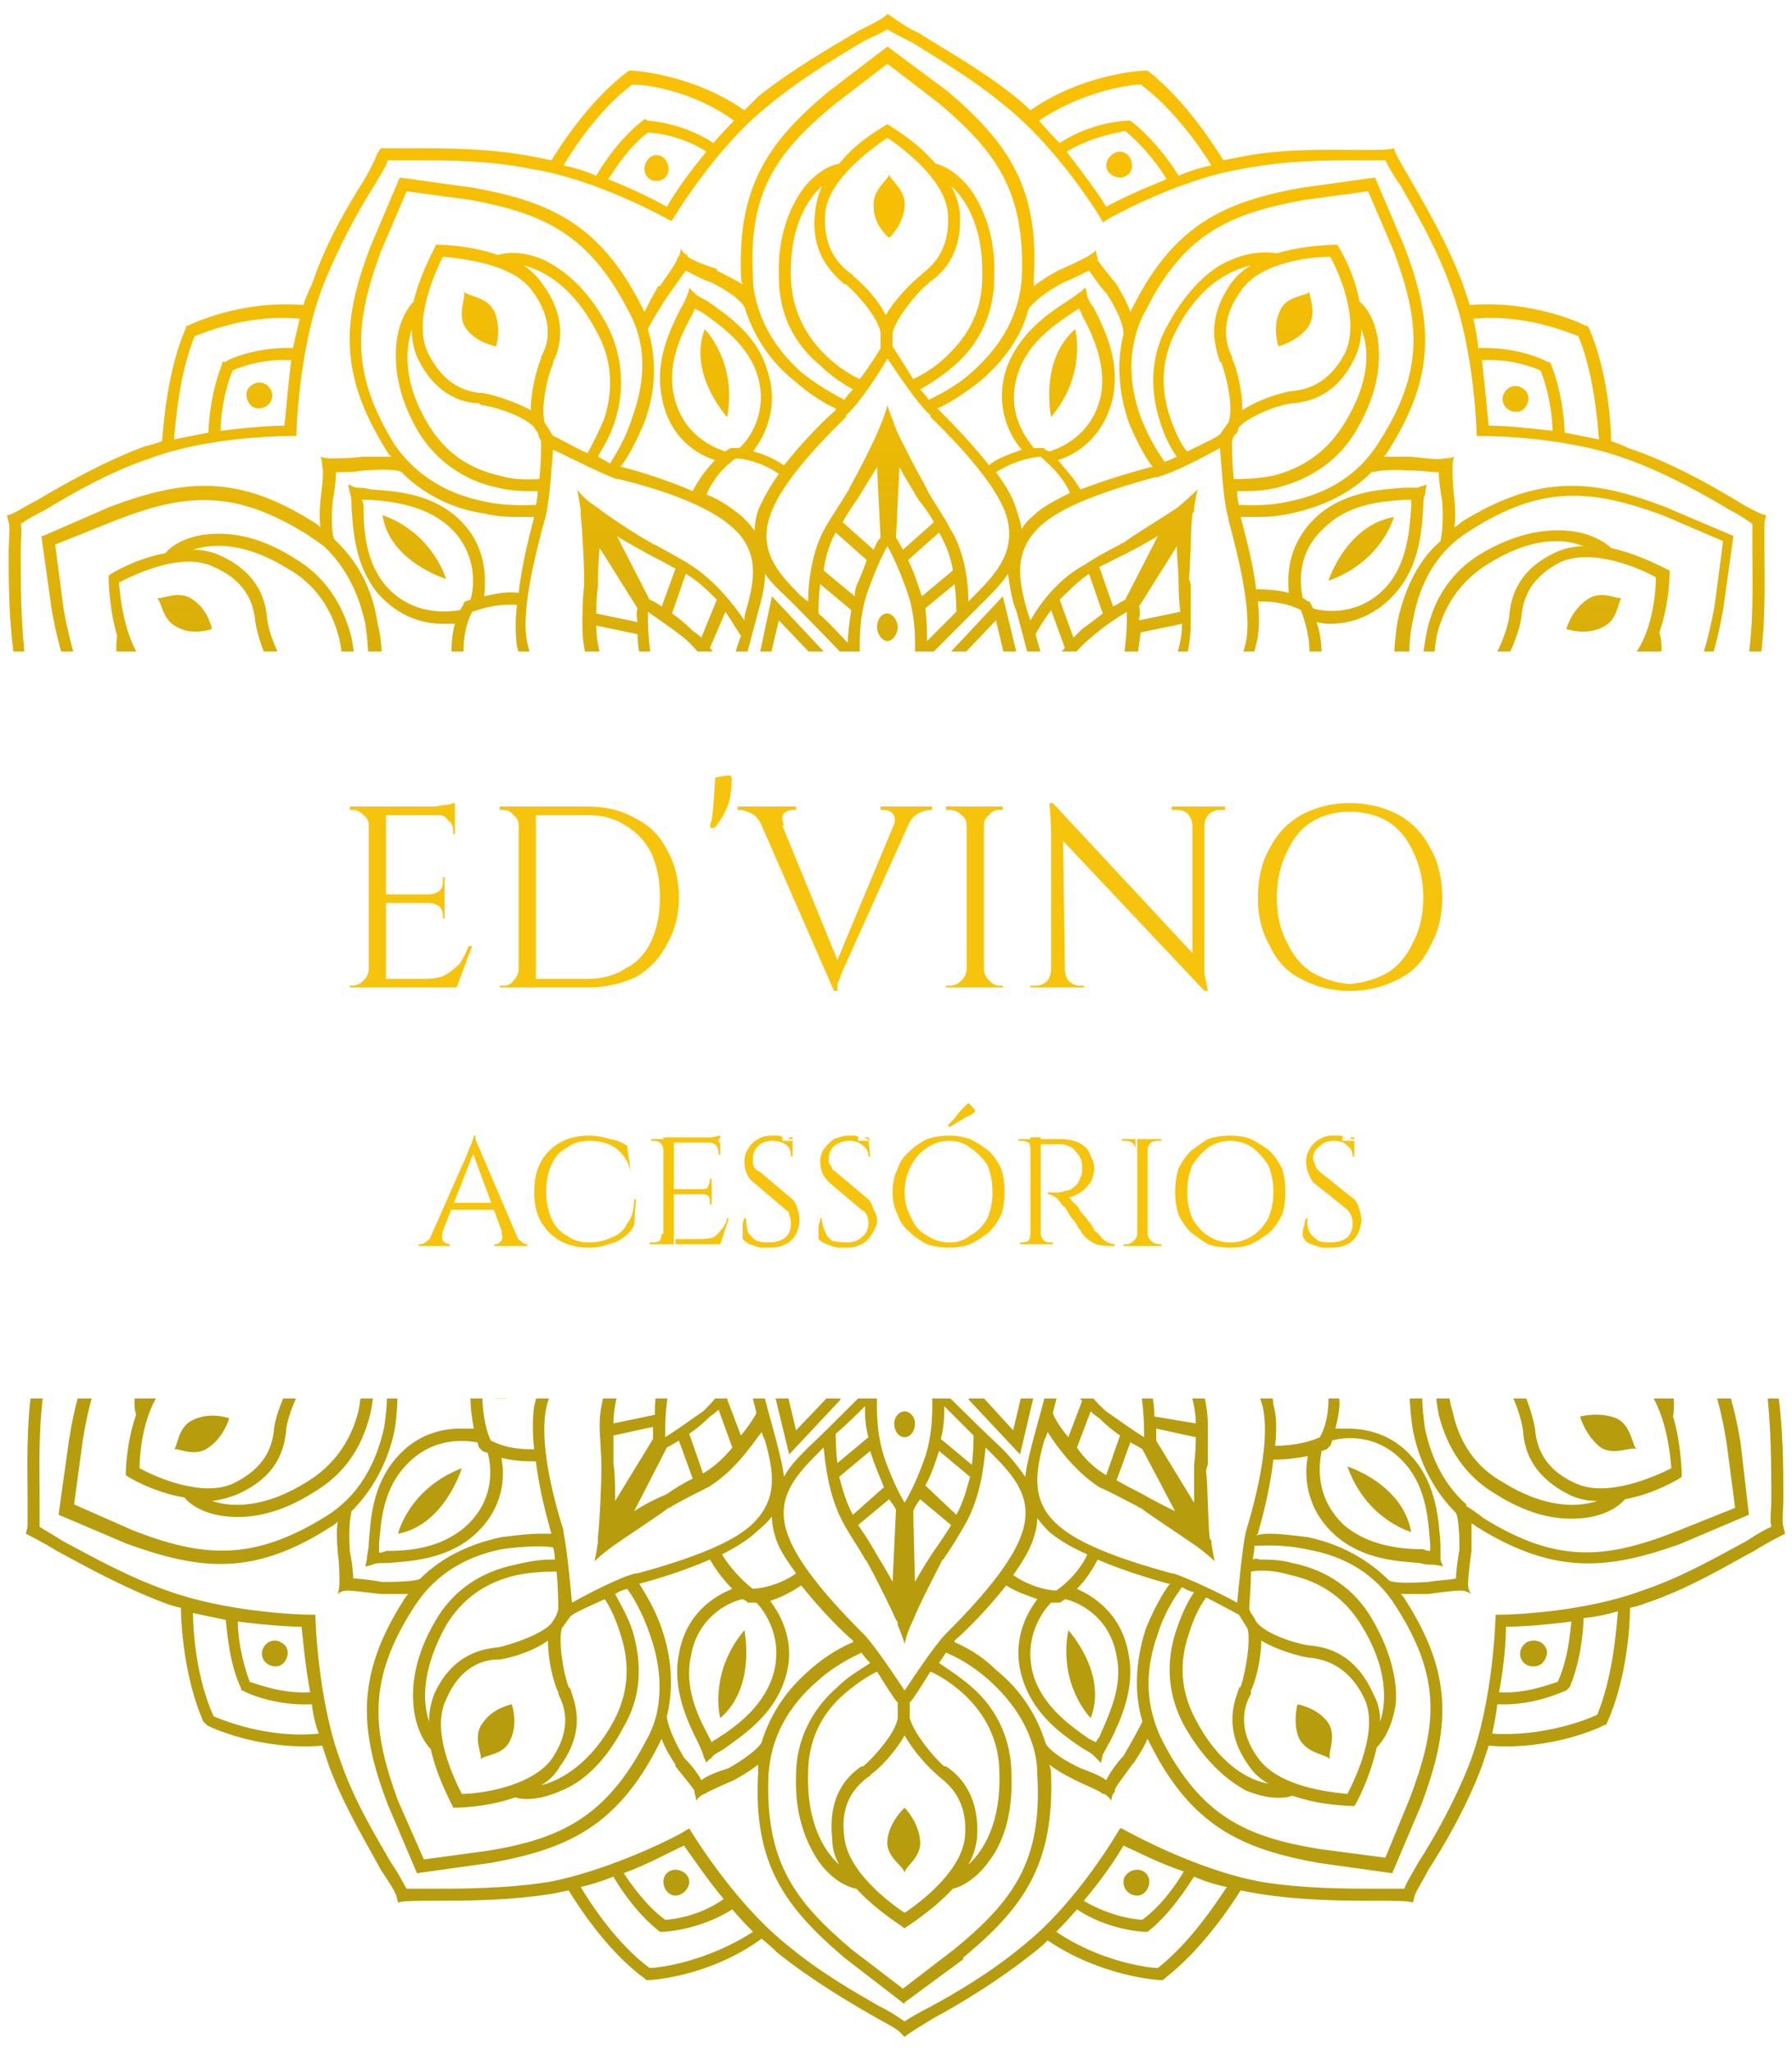 <?xml version="1.0" encoding="UTF-8"?>
<svg xmlns="http://www.w3.org/2000/svg" version="1.2" viewBox="0 0 104 119" width="104" height="119">
  <defs>
    <clipPath id="cp1">
      <path d="m-908-39h1920v7000h-1920z"></path>
    </clipPath>
    <clipPath id="cp2">
      <path d="m-3.99-7h111.99v44.81h-111.99z"></path>
    </clipPath>
    <linearGradient id="P" gradientUnits="userSpaceOnUse"></linearGradient>
    <linearGradient id="g1" x2="1" href="#P" gradientTransform="matrix(0,-51.605,102.171,0,51.482,52.373)">
      <stop stop-color="#b79c0d"></stop>
      <stop offset=".05" stop-color="#bea00c"></stop>
      <stop offset=".28" stop-color="#d8ae09"></stop>
      <stop offset=".51" stop-color="#ebb906"></stop>
      <stop offset=".74" stop-color="#f6bf04"></stop>
      <stop offset="1" stop-color="#fac104"></stop>
    </linearGradient>
    <clipPath id="cp3">
      <path d="m107.99 125.96h-111.99v-44.81h111.99z"></path>
    </clipPath>
    <linearGradient id="g2" x2="1" href="#P" gradientTransform="matrix(0,-51.605,102.146,0,-425.665,59.129)">
      <stop stop-color="#b79c0d"></stop>
      <stop offset=".05" stop-color="#bea00c"></stop>
      <stop offset=".28" stop-color="#d8ae09"></stop>
      <stop offset=".51" stop-color="#ebb906"></stop>
      <stop offset=".74" stop-color="#f6bf04"></stop>
      <stop offset="1" stop-color="#fac104"></stop>
    </linearGradient>
  </defs>
  <style>.a{fill:url(#g1)}.b{fill:url(#g2)}.c{fill:#f6c40c}</style>
  <g clip-path="url(#cp1)">
    <g clip-path="url(#cp2)">
      <path fill-rule="evenodd" class="a" d="m102.4 32.1c0 1.6 0.1 4.1-0.3 6.6-0.7 4-3 8.3-3.1 8.5l-0.6-0.4c0.1 0 2.4-4.3 3-8.2 0.4-2.4 0.3-4.9 0.3-6.5 0-0.8 0-1.4 0-1.7-0.3-0.2-0.7-0.5-1.3-0.8-1.5-0.9-3.8-2.2-6.1-3-3.3-1.2-7.4-1.3-8.4-1.3h-0.2c0-0.1-0.1-4.9-1.5-8.6-0.8-2.3-2.1-4.5-2.9-5.9-0.5-0.7-0.7-1.1-0.9-1.5q-0.5 0-1.5 0c-1.7 0-4.3 0-6.8 0.5-3.1 0.5-6.5 2.2-7.6 2.8l-0.5 0.3c0-0.1-2.5-4.2-5.6-6.7-1.9-1.6-4-2.8-5.4-3.7-0.8-0.4-1.2-0.6-1.5-0.8-0.3 0.2-0.8 0.4-1.4 0.7-1.5 0.9-3.7 2.2-5.6 3.8-3.1 2.5-5.5 6.6-5.5 6.6h-0.1c0 0-4.2-2.4-8.1-3-2.4-0.5-5-0.5-6.7-0.5-0.7 0-1.2 0-1.6 0-0.1 0.4-0.4 0.8-0.8 1.5-0.9 1.4-2.1 3.6-3 5.9-1.4 3.7-1.5 8.5-1.5 8.6h-0.2c-1 0-5.1 0.1-8.3 1.3-2.4 0.8-4.6 2.1-6.1 3-0.6 0.3-1.1 0.6-1.4 0.8 0.1 0.3 0 0.9 0 1.7 0 1.6 0 4.1 0.3 6.5 0.7 3.9 3 8.2 3 8.2l-0.6 0.4c-0.1-0.2-2.4-4.5-3-8.5-0.4-2.5-0.4-5-0.4-6.6 0-0.8 0.1-1.5 0-1.8l-0.1-0.4c0.3 0 1-0.5 1.8-0.9 1.5-0.9 3.8-2.2 6.2-3.1q0.5-0.1 1-0.3c0.1-1 0.3-4.1 1.4-6.6v-0.1h0.1c0.2-0.1 3.1-1.5 6.7-1.2q0.2-0.6 0.5-1.2c0.8-2.4 2.1-4.6 3-6 0.4-0.7 0.7-1.3 0.8-1.6l0.2-0.3c0.2 0 1.1 0 2 0 1.7 0 4.4 0 6.9 0.5q0.5 0.1 1 0.2c0.5-0.8 2.2-3.5 4.5-5.2h0.1 0.1c0.1 0 3.5 0.2 6.5 2.3q0.4-0.4 0.8-0.8c2-1.6 4.3-2.9 5.8-3.8 0.8-0.4 1.6-0.8 1.7-1l0.3 0.2c0.3 0.2 0.8 0.6 1.5 0.9 1.4 0.9 3.6 2.1 5.6 3.7q0.5 0.4 0.9 0.8c3-2.1 6.4-2.3 6.6-2.3h0.1 0.1c2.2 1.7 3.9 4.4 4.4 5.2q0.5-0.1 1-0.2c2.5-0.5 5.1-0.4 6.9-0.4 0.9 0 1.8 0 2-0.1l0.1 0.3c0.2 0.4 0.5 0.9 0.9 1.6 0.8 1.4 2.1 3.6 3 6q0.2 0.6 0.4 1.2c3.6-0.3 6.6 1.1 6.7 1.2h0.1l0.1 0.1c1.1 2.5 1.3 5.6 1.3 6.6q0.6 0.2 1 0.4c2.4 0.8 4.7 2.1 6.2 3 0.8 0.5 1.6 0.9 1.8 0.9l-0.1 0.4c0 0.3 0 1 0 1.8zm-2.4 3.3c-0.8 4.4-2.1 7.3-6.8 9.7q-1.6 0.8-3.5 0.8-1.6 0-3.2-0.6c-1.2-0.4-2.2-1-2.6-1.3h-0.1c-0.3 1.3-1.3 5.2-2.9 6.9-1 1.1-2 1.4-3.1 1.4-0.8 0-1.6-0.2-2.5-0.4-1.8-0.5-5.2-1.4-5.2-1.4l0.2-0.7q0 0 0.4 0.1c0.4-0.2 2-1 3.1-2.2 0.8-1 1.3-1.8 1.5-2.2-0.5 0-1.4 0-2.6 0.2-1.7 0.3-3.2 1.2-3.5 1.5q-0.2 0.4-0.2 0.5l-0.6-0.2c0-0.1 0.9-3.4 1.4-5.3q0.2-0.9 0.5-1.7-0.8 0.3-1.6 0.6c-1.9 0.4-5.3 1.4-5.3 1.4l-0.2-0.7q0 0 0.5-0.1c0.2-0.4 1.2-1.8 1.5-3.5 0.2-1.2 0.2-2.1 0.2-2.7-0.5 0.3-1.3 0.8-2.2 1.6-1.3 1.1-2.1 2.6-2.3 3.1q0.2 0.4 0.2 0.4l-0.7 0.2c0 0-0.9-3.4-1.4-5.3-0.3-0.7-0.4-1.5-0.5-2.2-0.4 0.6-0.9 1.1-1.4 1.6-1.4 1.4-3.9 3.9-3.9 3.9l-0.5-0.5c0 0 0.1-0.1 0.4-0.3 0-0.5 0.1-2.2-0.5-3.8-0.4-1.1-0.8-2-1.1-2.5-0.3 0.5-0.7 1.4-1.1 2.5-0.6 1.6-0.5 3.3-0.5 3.8 0.2 0.2 0.3 0.3 0.3 0.3l-0.5 0.5c0 0-2.4-2.5-3.8-3.9-0.5-0.5-1.1-1-1.5-1.6 0 0.7-0.2 1.5-0.4 2.2-0.5 1.9-1.4 5.2-1.4 5.3l-0.7-0.2q0 0 0.1-0.4c-0.2-0.5-1-2-2.2-3.1-1-0.8-1.8-1.3-2.2-1.6 0 0.6 0 1.5 0.2 2.7 0.3 1.7 1.2 3.1 1.5 3.5q0.4 0.1 0.4 0.1l-0.1 0.7c-0.1 0-3.4-1-5.3-1.4-0.5-0.2-1.1-0.3-1.6-0.5q0.3 0.7 0.5 1.6c0.5 1.9 1.4 5.2 1.5 5.3l-0.7 0.2q0-0.1-0.1-0.5c-0.4-0.3-1.9-1.2-3.5-1.5-1.2-0.2-2.2-0.2-2.7-0.2 0.3 0.4 0.8 1.2 1.6 2.2 1 1.2 2.6 2 3 2.2q0.4-0.1 0.5-0.1l0.1 0.7c0 0-3.4 0.9-5.2 1.4-0.8 0.2-1.7 0.4-2.5 0.4-1.1 0-2.1-0.3-3.1-1.4-1.6-1.7-2.6-5.6-2.9-6.9-0.5 0.3-1.5 0.9-2.7 1.3q-1.6 0.6-3.1 0.6-1.9 0-3.6-0.8c-4.7-2.4-6-5.3-6.8-9.7l-0.6-4.3h0.1l3.9-1.7c4.3-1.6 7.4-1.9 11.8 0.9q0.2 0.1 0.4 0.3-0.1-0.6 0-1.6c0.1-0.8 0.2-1.7 0.1-1.9q0 0 0 0 0 0 0 0c0-0.1 0-0.4-0.1-0.6 0 0 0.2 0.1 0.6 0.1q0 0 0 0c0.4 0 1.2 0 1.8-0.1h0.1c0.5 0 1.1 0 1.6 0q-0.2-0.2-0.3-0.4c-2.8-4.5-2.5-7.6-0.9-11.8l1.7-4 4.3 0.6c4.4 0.8 7.3 2.1 9.7 6.8q0.1 0.2 0.2 0.4c0.2-0.4 0.4-0.8 0.8-1.5h0.1c0.4-0.6 1-1.4 1-1.6q0 0 0 0c0.1-0.1 0.2-0.3 0.2-0.6 0 0 0.1 0.3 0.4 0.4q0 0.1 0 0.1c0.3 0.2 1 0.5 1.7 0.7v0.1q1 0.5 1.5 0.8-0.1-0.2-0.1-0.5c-0.2-5.2 1.6-7.8 5.1-10.7l3.4-2.6 3.5 2.6c3.4 2.9 5.3 5.5 5 10.7q0 0.3 0 0.6 0.5-0.4 1.4-0.9c0.7-0.3 1.5-0.7 1.7-0.8q0 0 0 0c0.1-0.1 0.4-0.2 0.5-0.4 0 0 0 0.2 0.1 0.5q0 0 0 0.1c0.2 0.3 0.7 0.9 1.1 1.4q0.6 1 0.8 1.6 0.1-0.2 0.2-0.4c2.4-4.7 5.3-6 9.7-6.8l4.3-0.6 1.7 4c1.6 4.2 1.9 7.4-0.9 11.8q-0.1 0.2-0.3 0.4 0.6 0 1.6 0c0.8 0.1 1.7 0.2 1.9 0.1q0 0 0 0 0 0 0 0c0.1 0 0.4 0 0.6-0.1 0 0-0.1 0.2-0.1 0.5q0 0.1 0 0.1c0 0.4 0 1.2 0.1 1.8q0.1 1.1 0 1.7 0.2-0.1 0.4-0.3c4.5-2.8 7.6-2.5 11.8-0.9l4 1.7zm-28.9 3.9q0.2-0.2 0.5-0.5 0.5-0.6 0.7-1.5c0.3-1.4-0.1-3.8-1-7.1v-0.1c-0.3-0.9-0.4-3-0.5-4.1-0.9 0.5-2.8 1.5-3.7 1.7h-0.1c-3.3 0.9-5.5 1.8-6.6 2.8-1.6 1.5-1.3 3.1-0.8 4.9q0.1 0.3 0.2 0.6c0.5-0.9 1.6-2.4 3.1-3.2 0.6-0.4 1.3-0.8 2.1-1.2q0.1-0.1 0.2-0.1c0.5-0.4 2.5-1.6 3.2-2.1 0.7-0.6 1.1-1 1.1-1 0 0-0.1 0.4-0.2 1.1v0.1q0 0 0 0 0 0.1-0.1 0.2c-0.1 0.8-0.1 3-0.2 3.8q0.1 0.2 0.1 0.4c0 0.8 0 1.6 0 2.3 0 1.7-0.7 3.4-1.2 4.3q0.4-0.1 0.6-0.2c1-0.2 1.9-0.5 2.6-1.1zm-4.9-15.1c0.5 1.3 1.1 2.2 1.4 2.6q0.3-0.1 0.7-0.3c-0.3-0.4-0.7-1.1-1-2.1-0.6-1.9-0.5-3.9 0.5-5.6 1.2-2.2 2.6-3.3 3.6-3.7 1.1-0.5 2.1-0.5 2.7-0.4 1.7-0.5 3.4-0.5 3.5-0.5 0.1 0.1 1 1.6 1.3 3.3 0.5 0.4 1 1.3 1.1 2.5 0.1 1.1 0 2.8-1.3 5-1 1.7-2.6 2.8-4.6 3.3-0.8 0.2-1.5 0.2-2 0.2q-0.2 0-0.3 0 0 0.4 0.1 0.8c0.4 0 1.6 0.1 2.9-0.2q3.5-0.7 5.2-3.4c2.7-4.2 2.4-7 0.9-11.1l-1.5-3.5-3.7 0.5c-4.4 0.8-7 2-9.2 6.4q-0.4 0.7-0.6 1.5 0 0 0 0-0.6 2.2 0.3 4.7zm-8 10.4l0.8 3.3-0.7 0.2-0.5-2.1-2.1 2.2-0.5-0.4zm-13.4 0l3 3.2-0.5 0.4-2.1-2.2-0.5 2.1-0.6-0.2zm-27.4-16.1c-3-0.3-5.5 0.8-6.1 1-0.9 2.2-1.1 4.9-1.2 6q1-0.2 2-0.4c0-0.8 0.2-2.5 0.8-4v-0.1h0.2c0-0.1 1.8-0.9 3.9-0.8q0.2-0.9 0.4-1.7zm-0.5 2.4c-1.6-0.1-3 0.4-3.4 0.6-0.5 1.2-0.7 2.7-0.7 3.5 1.6-0.2 2.9-0.3 3.7-0.3 0.1-0.8 0.2-2.2 0.4-3.8zm24.1-12.1c-1.4-0.9-2.9-1.1-3.4-1.1-1.1 0.8-1.9 2.1-2.3 2.7 1.5 0.6 2.7 1.2 3.4 1.6 0.4-0.7 1.2-1.9 2.3-3.2zm1.6-1.8c-2.5-1.8-5.2-2.1-5.9-2.1-1.9 1.4-3.4 3.7-4 4.7q1 0.2 1.9 0.6c0.4-0.7 1.4-2.2 2.7-3.2l0.1-0.1 0.2 0.1c0 0 2 0.1 3.8 1.3q0.6-0.7 1.2-1.3zm25.1 3.4c-0.4-0.7-1.3-1.9-2.4-2.8-0.4 0.1-1.9 0.3-3.4 1.2 1 1.3 1.9 2.5 2.3 3.2 0.7-0.4 2-1 3.5-1.6zm2.6-0.8c-0.6-1-2.2-3.3-4.1-4.7-0.6 0-3.4 0.4-5.9 2.1q0.6 0.7 1.2 1.3c1.8-1.2 3.8-1.3 3.9-1.3h0.1 0.1c1.3 1 2.4 2.5 2.8 3.2q0.9-0.4 1.9-0.6zm22.5 15.9c-0.1-1.1-0.3-3.8-1.2-6-0.6-0.2-3.1-1.3-6.1-1q0.2 0.8 0.3 1.7c2.2-0.1 3.9 0.7 4 0.8h0.1l0.1 0.1c0.6 1.5 0.8 3.2 0.8 4q1 0.2 2 0.4zm-2.7-0.5c0-0.8-0.2-2.3-0.7-3.5-0.4-0.2-1.8-0.7-3.4-0.6 0.2 1.6 0.3 3 0.4 3.8 0.8 0 2.1 0.1 3.7 0.3zm-47.6 5.6c-1.1-1-3.3-2-6.6-2.8h-0.1c-0.9-0.3-2.8-1.3-3.7-1.7-0.1 1-0.2 3.2-0.5 4.1-0.9 3.3-1.3 5.7-1 7.1q0.2 0.9 0.6 1.4 0.5 0.4 0.8 0.8c0.7 0.5 1.5 0.8 2.4 1q0.3 0.1 0.6 0.1c-0.5-0.9-1.2-2.5-1.2-4.2 0-0.7 0-1.6 0.1-2.4q0-0.2 0-0.4c0-0.8-0.1-2.9-0.2-3.7q0-0.1 0-0.3 0 0 0 0c-0.1-0.7-0.2-1.2-0.2-1.2 0 0 0.3 0.5 1.1 1 0.6 0.5 2.6 1.8 3.2 2.1q0.1 0.1 0.2 0.1c0.7 0.4 1.5 0.8 2.1 1.2 1.4 0.9 2.5 2.3 3.1 3.2q0-0.3 0.1-0.6c0.5-1.7 0.8-3.4-0.8-4.8zm9.6 5.8c0 0.4-0.3 0.8-0.6 0.8-0.3 0-0.6-0.4-0.6-0.8 0-0.4 0.2-0.8 0.6-0.8 0.3 0 0.6 0.4 0.6 0.8zm27.5-9c-1.2 1.2-2.8 2-4.7 2.4-0.9 0.2-1.6 0.2-2.2 0.2q-0.5 0-0.8 0h0.1c0.2 0.8 0.7 2.5 0.9 4.2 0.5 0 1.1 0 1.9 0.2-0.1-1-0.1-2.9 1.7-4.5 1.6-1.4 3.7-1.5 5-1.6 0.3 0 0.6 0 0.8 0 0.1-0.1 0.4-0.1 0.5-0.2 0 0-0.1 0.5-0.1 0.6-0.1 0.2-0.1 0.5-0.1 0.8-0.1 1.3-0.2 3.3-1.6 4.9-1.2 1.4-2.7 1.8-3.8 1.8q-0.4 0-0.8-0.1c0.2 0.5 0.3 1.2 0.3 1.9 1.7 0.3 3.4 0.8 4.2 1 0-0.6 0-1.7 0.2-2.9 0.4-1.9 1.2-3.6 2.5-4.7 0-0.1 0.2-0.7 0.1-2.3-0.1-0.6-0.2-1.2-0.2-1.7-0.5 0-1.1-0.1-1.7-0.1-1.5-0.1-2.1 0.1-2.2 0.1zm-41.5-18.4c0.4 0 0.7 0.4 0.7 0.8 0 0.4-0.3 0.7-0.7 0.7-0.4 0-0.7-0.3-0.7-0.7 0-0.4 0.3-0.8 0.7-0.8zm46.8 31.1c-1.1 0-3.2-0.2-4.1-0.4l-0.1-0.1c-3.3-0.9-5.7-1.2-7.1-0.9q-0.9 0.2-1.5 0.7-0.2 0.3-0.5 0.5c-0.6 0.7-0.9 1.6-1.1 2.6q-0.1 0.3-0.2 0.6c1-0.5 2.6-1.2 4.3-1.2 0.7 0 1.6 0 2.4 0.1q0.1 0 0.2 0c0.7-0.1 3.1-0.1 3.9-0.2 0.9-0.2 1.4-0.3 1.4-0.3 0 0-0.3 0.3-0.8 0.9q0 0 0 0-0.1 0.1-0.2 0.2c-0.4 0.6-1.6 2.5-2 3.1q-0.1 0.2-0.2 0.4c-0.4 0.7-0.8 1.4-1.1 2-0.9 1.5-2.4 2.5-3.2 3.1q0.3 0.1 0.5 0.1c1.8 0.5 3.4 0.9 4.9-0.7 1-1.1 1.9-3.3 2.8-6.7 0.2-0.9 1.2-2.8 1.7-3.8zm-62-14.3q1.8 2.6 5.2 3.3c1.4 0.3 2.6 0.2 3 0.2q0.1-0.4 0.1-0.8-0.1 0-0.3 0c-0.5 0-1.2 0-2-0.2-2-0.4-3.6-1.6-4.6-3.2-1.3-2.2-1.4-4-1.3-5.1 0.1-1.2 0.6-2.1 1-2.5 0.4-1.7 1.3-3.2 1.3-3.3 0.2 0 1.9 0 3.6 0.6 0.6-0.2 1.6-0.2 2.7 0.3 1 0.5 2.4 1.5 3.6 3.7 0.9 1.7 1.1 3.7 0.5 5.6-0.3 1-0.8 1.7-1 2.1q0.4 0.2 0.7 0.4c0.3-0.5 0.9-1.4 1.3-2.7 0.8-2.2 0.8-4.3-0.2-6.1-2.3-4.5-4.9-5.7-9.2-6.5l-3.7-0.5-1.5 3.5c-1.5 4.1-1.8 7 0.8 11.2zm65.7-2.3c-0.2 0.4-0.6 0.5-1 0.3-0.4-0.2-0.5-0.7-0.3-1 0.2-0.4 0.7-0.5 1-0.3 0.4 0.2 0.5 0.6 0.3 1zm-12.6 11.4l0.1 0.2q0 0 0.1 0.2c0.6 0.2 2.7 0.5 4.3-1.3 1.2-1.4 1.3-3.3 1.4-4.6q0-0.2 0-0.4-0.2 0-0.4 0c-1.2 0.1-3.1 0.2-4.5 1.5-1.9 1.6-1.5 3.6-1.4 4.2q0.2 0.1 0.3 0.2zm-3.1 2.5q-0.1 0.4-0.2 0.8 0.3-0.2 0.7-0.2c0.8-0.2 1.6-0.2 2.6-0.1 0-1.2-0.4-2.2-0.5-2.5-1-0.5-2-0.5-2.5-0.5 0.1 0.9 0.1 1.8-0.1 2.5zm4.2-3.7c0 0 1-3.2 3.8-3.7 0 0-0.7 2.6-3.8 3.7zm-5.6-13q0 0 0 0.1c0.3 0.6 0.6 1.9 0.6 3 0.9-0.6 2.2-1 2.8-1.1q0.1 0 0.1 0c0.7-0.1 2.1-0.3 3.1-2.3 0.8-1.9-0.4-4.6-0.9-5.5-1.1 0-4.1 0.3-5.2 2-1.3 1.8-0.8 3.2-0.5 3.8zm-0.1-4.2q0.5-0.7 1.2-1.1c-1.3 0.3-3 1.2-4.3 3.7q-1.3 2.4-0.4 5.1c0.3 0.9 0.7 1.7 1 2 0.8-0.4 1.7-0.8 1.9-1l0.5-0.7c0.3-0.8-0.1-2.6-0.4-3.4q0-0.1-0.1-0.1c-0.2-0.7-0.9-2.3 0.6-4.5zm2.8 3.6c0 0-0.4-1.1 0.1-2.1 0.4-0.9 1.6-0.8 1.7-1.1-0.1 0.2 0.5 1.2-0.1 2.1-0.6 0.8-1.7 1.1-1.7 1.1zm1.8-3.2q0 0 0 0 0 0 0 0zm-4.5 8.7c0 0.3 0 1.2 0.1 2.2 0.4 0 1.3 0 2.3-0.2q2.7-0.7 4.1-3c1.5-2.4 1.5-4.3 1-5.5q0 0.8-0.3 1.5c-1.1 2.5-2.9 2.7-3.6 2.8q0 0-0.1 0c-0.9 0.1-2.6 0.8-3.1 1.4l-0.1 0.3-0.2 0.2zm-11.8-7.7c-0.4 1.6-1.4 3-2.8 4.2-1 0.8-2 1.4-2.5 1.6 0.6 0.6 1.9 1.9 3 3.3 0.3-0.3 1-0.6 1.9-0.9-0.7-0.8-1.6-2.5-0.9-4.7 0.7-2 2.4-3.2 3.5-3.9 0.3-0.2 0.6-0.4 0.7-0.5 0.1 0 0.3-0.3 0.4-0.3 0 0 0.1 0.4 0.1 0.5q0.1 0.3 0.4 0.7c0.6 1.2 1.5 3 1.1 5.1-0.5 2.4-2.2 3.4-3.2 3.7 0.4 0.5 0.9 1 1.3 1.7 1.6-0.6 3.3-1.1 4.1-1.3h0.1c-0.4-0.5-0.9-1.4-1.4-2.6-0.6-1.8-0.7-3.5-0.3-5.1 0 0 0.1-0.7-1-2.4-0.4-0.4-0.7-0.9-1-1.3-0.4 0.2-1 0.5-1.5 0.7-1.5 0.8-1.9 1.4-2 1.5zm4.2 5c0.3-1.8-0.5-3.5-1.1-4.6q-0.1-0.3-0.2-0.4-0.1 0.1-0.3 0.2c-1 0.7-2.6 1.7-3.2 3.5-0.8 2.3 0.5 3.9 0.9 4.4q0.2 0 0.4 0h0.1 0.1q0 0.1 0.3 0.2c0.6-0.2 2.5-0.9 3-3.3zm-20.2-6.8q0 0.7 0.2 1.4 0.6 2.3 2.6 4.1c1 0.8 2.1 1.4 2.5 1.6q0.2-0.3 0.5-0.6c-0.5-0.3-1.2-0.7-1.9-1.4-1.6-1.3-2.4-3.1-2.4-5.1-0.1-2.5 0.7-4.1 1.3-5 0.7-1 1.6-1.5 2.2-1.6 1.1-1.4 2.7-2.2 2.8-2.3 0.1 0.1 1.6 0.9 2.8 2.3 0.5 0.1 1.4 0.6 2.1 1.6 0.6 0.9 1.4 2.5 1.3 5 0 2-0.8 3.8-2.3 5.1-0.8 0.7-1.5 1.1-2 1.4q0.3 0.3 0.5 0.6c0.4-0.2 1.5-0.7 2.5-1.6q2.7-2.4 2.9-5.5c0.2-5-1.5-7.3-4.8-10.1l-3-2.3-3 2.3c-3.4 2.8-5.1 5.1-4.8 10.1zm3.6-3.8q0.1-0.8 0.4-1.5c-0.9 0.8-1.9 2.5-1.8 5.3 0.1 3.7 3.1 5.5 4 5.9 0.6-0.8 1.1-1.6 1.2-1.8v-0.9c-0.1-0.8-1.3-2.2-2-2.8q0 0-0.1 0c-0.5-0.5-2-1.6-1.7-4.2zm4.1 6c0.5-0.9 1.5-1.9 2-2.3q0.1-0.1 0.1-0.1c0.5-0.4 1.7-1.3 1.5-3.6-0.2-1.9-2.6-3.7-3.5-4.3-0.9 0.6-3.4 2.4-3.6 4.3-0.2 2.3 1 3.2 1.5 3.6q0.1 0 0.1 0.1c0.5 0.4 1.5 1.4 1.9 2.3zm0.4 1.3v0.5c0.2 0.3 0.7 1.1 1.2 1.9 0.4-0.2 1.2-0.6 1.9-1.3 1.4-1.3 2.1-2.8 2.1-4.6 0.1-2.8-0.9-4.5-1.8-5.3q0.4 0.7 0.5 1.5c0.2 2.6-1.2 3.7-1.8 4.1q0 0.1-0.1 0.1c-0.7 0.6-1.8 2-2 2.8v0.3zm-15.8 7.5h0.1c0.8 0.2 2.5 0.7 4.1 1.4 0.2-0.4 0.6-1.1 1.3-1.8-1-0.3-2.7-1.3-3.1-3.7-0.4-2.1 0.5-3.9 1.1-5.1 0.2-0.3 0.3-0.6 0.4-0.8 0 0 0.1-0.3 0.1-0.4 0 0 0.3 0.3 0.4 0.4q0.3 0.2 0.7 0.4c1.1 0.8 2.8 1.9 3.4 3.9 0.8 2.3-0.2 4-0.8 4.8 0.5 0.1 1.2 0.4 1.8 0.8 1.1-1.4 2.4-2.7 3-3.2v-0.1c-0.5-0.2-1.5-0.8-2.4-1.6-1.5-1.2-2.4-2.7-2.9-4.3 0 0-0.3-0.6-1.9-1.4-0.6-0.2-1.1-0.5-1.5-0.7-0.3 0.4-0.7 1-1 1.4-0.8 1.2-1.1 1.8-1.2 2 0.5 1.7 0.5 3.5-0.2 5.4-0.5 1.2-1 2.1-1.4 2.6zm7.9-5.5c-0.6-1.7-2.2-2.8-3.2-3.5q-0.2-0.1-0.4-0.2 0 0.1-0.1 0.3c-0.6 1.1-1.5 2.8-1.1 4.7 0.5 2.4 2.4 3.1 3 3.3q0.1-0.1 0.3-0.2h0.1 0.1q0.1 0 0.3 0c0.5-0.4 1.8-2.1 1-4.4zm-13-4.7c-1.1-1.6-4.1-1.9-5.2-2-0.5 1-1.7 3.7-0.9 5.5 1 2.1 2.4 2.3 3 2.4q0.1 0 0.2 0c0.6 0.1 1.9 0.5 2.8 1 0-1 0.3-2.3 0.6-3q0 0 0-0.1c0.3-0.5 0.9-1.9-0.5-3.8zm0.3 8.2l-0.2-0.3c-0.5-0.6-2.2-1.2-3.1-1.3q-0.1-0.1-0.1-0.1c-0.7 0-2.5-0.3-3.6-2.7q-0.3-0.7-0.3-1.6c-0.4 1.2-0.5 3.2 1 5.6q1.4 2.3 4.1 2.9c1 0.3 1.9 0.2 2.3 0.2 0.1-0.9 0.1-1.9 0.1-2.2l-0.1-0.2zm-4.3-8.2c0.2 0.3 1.4 0.3 1.8 1.2 0.4 0.9 0.1 2 0.1 2 0 0-1.2-0.2-1.8-1.1-0.5-0.8 0.1-1.8-0.1-2.1zm4.7 7.6l0.5 0.8c0.3 0.1 1.1 0.6 2 1 0.2-0.4 0.6-1.1 1-2.1q0.8-2.7-0.5-5c-1.3-2.5-3-3.5-4.2-3.8q0.7 0.5 1.1 1.1c1.6 2.2 0.9 3.9 0.6 4.5q0 0.1 0 0.1c-0.4 0.9-0.7 2.6-0.5 3.4zm-12.2 6.8c1.3 1.2 2.2 2.8 2.5 4.8 0.3 1.2 0.3 2.3 0.2 2.9h0.1c0.7-0.2 2.3-0.7 4-0.9 0-0.5 0-1.2 0.2-1.9q-0.3 0-0.7 0c-1 0-2.5-0.3-3.8-1.8-1.3-1.6-1.4-3.6-1.5-4.9 0-0.4 0-0.7-0.1-0.9 0-0.1-0.1-0.4-0.1-0.5 0 0 0.4 0.2 0.5 0.2 0.2 0 0.5 0 0.8 0.1 1.4 0.1 3.4 0.2 5 1.6 1.8 1.6 1.7 3.6 1.6 4.6 0.5-0.1 1.2-0.3 2-0.2 0.2-1.8 0.7-3.6 0.9-4.4q-0.3 0-0.7 0c-0.6 0-1.4 0-2.2-0.2-2-0.3-3.6-1.2-4.8-2.4-0.1-0.1-0.6-0.2-2.2-0.1-0.5 0.1-1.2 0.1-1.6 0.1 0 0.5-0.1 1.2-0.2 1.7-0.1 1.4 0 2 0.1 2.2zm7.5 6.7c1-0.1 1.9-0.1 2.7 0q0.3 0.1 0.6 0.2-0.1-0.3-0.2-0.7c-0.1-0.7-0.1-1.6 0-2.4-1.2-0.1-2.3 0.3-2.6 0.4-0.5 1-0.5 1.9-0.5 2.5zm0-3l0.1-0.1q0 0 0.3-0.1c0.2-0.6 0.5-2.7-1.3-4.3-1.4-1.2-3.3-1.4-4.5-1.5q-0.3 0-0.5 0 0.1 0.2 0.1 0.4c0 1.3 0.1 3.2 1.3 4.6 1.6 1.8 3.7 1.5 4.3 1.4q0.1-0.2 0.2-0.3zm-8 8.4q-0.1-0.3-0.3-0.7c-0.4 0.3-1.1 0.7-2.1 1q-1.2 0.4-2.3 0.4-1.7 0-3.3-0.8c-2.2-1.3-3.3-2.7-3.7-3.7-0.5-1.1-0.5-2.1-0.4-2.7-0.5-1.7-0.5-3.4-0.5-3.5 0.1-0.1 1.6-1 3.3-1.3 0.4-0.5 1.3-1 2.5-1.1 1.1-0.1 2.8 0 5 1.4 1.7 1 2.8 2.6 3.3 4.6 0.2 1 0.2 1.8 0.2 2.3q0.4-0.1 0.8-0.1c0-0.5 0-1.7-0.2-3q-0.6-2.8-2.4-4.5 0 0 0 0-0.4-0.3-1-0.7c-4.2-2.6-7-2.4-11.1-0.8l-3.5 1.4 0.5 3.8c0.8 4.3 2 6.9 6.4 9.2 1.8 0.9 3.9 1 6.2 0.2 1.2-0.5 2.2-1.1 2.6-1.4zm-11.4-5.1c0.2 1.3 1.2 3 3.7 4.3q2.4 1.3 5.1 0.4c0.9-0.3 1.6-0.7 2-0.9-0.4-0.9-0.9-1.8-1-2l-0.5-0.3-0.3-0.2c-0.7-0.2-2.5 0.1-3.4 0.4q0 0.1-0.1 0.1c-0.3 0.1-0.9 0.4-1.7 0.4-0.8 0-1.7-0.2-2.7-1q-0.7-0.4-1.1-1.2zm1.4 0.7c1.9 1.3 3.3 0.7 3.8 0.4q0.1 0 0.2 0c0.6-0.3 1.9-0.6 2.9-0.5-0.5-0.9-0.9-2.2-1-2.9q0 0 0-0.1c-0.1-0.6-0.3-2.1-2.4-3-1.8-0.9-4.5 0.4-5.5 0.9 0.1 1.1 0.4 4 2 5.2zm8.8 0.5c0.3 0 1.2-0.1 2.2-0.2 0-0.4 0-1.2-0.2-2.2q-0.7-2.8-3-4.1c-2.4-1.5-4.3-1.5-5.5-1.1q0.8 0 1.5 0.3c2.5 1.1 2.7 2.9 2.8 3.6q0 0.1 0 0.1c0.1 0.9 0.8 2.6 1.4 3.1zm14.9 3c-0.3-0.9-0.5-1.8-1-2.4q-0.5-0.4-0.8-0.8-0.6-0.4-1.4-0.6c-1.4-0.2-3.8 0.1-7.1 1-0.9 0.3-3.1 0.4-4.1 0.5 0.4 0.9 1.4 2.8 1.7 3.7v0.1c0.8 3.3 1.8 5.5 2.7 6.6 1.5 1.6 3.1 1.3 4.9 0.8q0.3-0.1 0.6-0.2c-0.9-0.5-2.4-1.6-3.2-3-0.4-0.6-0.8-1.4-1.2-2.1q-0.1-0.1-0.2-0.3c-0.4-0.7-1.6-2.5-2-3.1q-0.1-0.1-0.2-0.2 0 0 0-0.1c-0.5-0.6-0.8-0.9-0.8-0.9 0 0 0.5 0.2 1.5 0.3 0.8 0.1 3.1 0.2 3.8 0.2q0.1 0 0.2 0c0.8 0 1.7-0.1 2.4-0.1 1.7 0 3.4 0.7 4.3 1.2q-0.1-0.3-0.1-0.6zm-7.1 5.3c0.4 0.7 0.9 1.3 1.5 1.8l2.2-0.9q-0.3-0.2-0.5-0.4-0.5-0.7-0.9-1.2zm1.9-1.4q-0.3-0.4-0.4-0.7l-3.7-1.9c0.3 0.6 0.7 1.3 1 1.9q0.4 0.8 0.8 1.5zm0.9-1.6l-0.5-2.3c-0.5 0-1.1 0.1-1.7 0.1-0.7 0-1.5 0-2.1 0.1l3.4 2.1q0.3 0 0.9 0zm2.9 0.4l-0.4-2.3c-0.7-0.2-1.5-0.4-2.3-0.4l0.5 2.4q0.7 0 1.5 0.2 0.4 0 0.7 0.1zm1.8-1.3c-0.2-0.1-0.8-0.4-1.5-0.7l0.4 2.3c0.7 0.2 1.3 0.5 1.7 0.8-0.2-0.7-0.4-1.6-0.6-2.4zm-5.3 6.1c0.6 0.4 1.1 0.7 1.4 0.9 0.7-0.3 1.6-0.5 2.3-0.7-0.5-0.2-1.1-0.6-1.6-1zm9.9-10.3l-2.3-0.3c0.3 0.7 0.6 1.2 0.8 1.4 0.8 0.2 1.6 0.5 2.3 0.7-0.3-0.5-0.6-1.1-0.8-1.8zm-0.6-4.4l-2.2-3.5q-0.1 1.1-0.1 2.2-0.1 0.8-0.1 1.6l2.4 0.5q-0.1-0.5 0-0.8zm-2.4 1c0 0.8 0.2 1.6 0.4 2.3l2.3 0.4q-0.1-0.3-0.1-0.6-0.2-0.9-0.2-1.6zm3.8-1.1l0.8-2.2q-0.7-0.4-1.5-0.8c-0.7-0.4-1.3-0.7-1.9-1.1l1.9 3.7q0.3 0.1 0.7 0.4zm2.3 1.8l0.9-2.2c-0.5-0.5-1.1-1.1-1.8-1.5l-0.8 2.3q0.6 0.4 1.2 1 0.3 0.2 0.5 0.4zm2.3-0.1c-0.2-0.3-0.5-0.8-0.9-1.4l-0.9 2.1c0.5 0.6 0.9 1.1 1.1 1.6 0.2-0.7 0.4-1.5 0.7-2.3zm-2.6 2.3c0.2 0.4 0.1 0.8-0.2 1-0.3 0.1-0.7 0-0.9-0.4-0.2-0.4-0.1-0.8 0.2-1 0.3-0.1 0.7 0 0.9 0.4zm4.8-11.7c-1-0.7-2.1-0.9-2.5-0.9-1 0.7-1.5 1.6-1.7 2.1 0.8 0.3 1.5 0.8 2.1 1.3q0.4 0.4 0.7 0.8 0-0.6 0.2-1.2c0.3-0.7 0.7-1.4 1.2-2.1zm4.2 7.9l-1.8-1.5c-0.1 0.8-0.1 1.4-0.1 1.7 0.6 0.5 1.2 1.2 1.7 1.7 0-0.5 0.1-1.2 0.2-1.9zm9-5.5q-0.7-2.1-4.4-5.7v-0.1c-0.7-0.6-1.9-2.4-2.5-3.3-0.5 0.9-1.7 2.7-2.4 3.3v0.1q-3.7 3.6-4.4 5.7c-0.7 2 0.4 3.3 1.7 4.6q0.2 0.2 0.5 0.4c0-1.1 0.2-2.9 1-4.3 0.4-0.7 0.9-1.4 1.3-2.1q0.1-0.1 0.1-0.2c0.3-0.5 1.4-2.6 1.7-3.4 0.4-0.9 0.5-1.4 0.5-1.4 0 0 0.1 0.4 0.4 1.1q0 0.1 0 0.1 0.1 0.1 0.1 0.2c0.3 0.7 1.3 2.6 1.7 3.3q0.1 0.2 0.2 0.4c0.4 0.7 0.9 1.4 1.2 2 0.9 1.4 1.1 3.2 1.1 4.3q0.2-0.2 0.4-0.4c1.3-1.3 2.4-2.6 1.8-4.6zm-7.3 1.3l-0.2-4.1q-0.5 0.8-1.1 1.8-0.5 0.7-0.9 1.4l1.8 1.6q0.2-0.5 0.4-0.7zm3.1-0.9q-0.4-0.7-0.9-1.3c-0.4-0.7-0.8-1.3-1.1-1.9l-0.2 4.1q0.2 0.3 0.4 0.7zm-0.7 4.3l1.8-1.5c-0.1-0.7-0.4-1.5-0.8-2.2l-1.8 1.6q0.3 0.6 0.6 1.5 0.1 0.3 0.2 0.6zm1.9-0.7l-1.7 1.4c0.1 0.8 0.1 1.4 0.1 1.9 0.5-0.5 1.1-1.1 1.7-1.7 0-0.2 0-0.8-0.1-1.6zm-5.1-1.4l-1.8-1.6c-0.4 0.7-0.6 1.5-0.7 2.2l1.8 1.5q0-0.3 0.1-0.6 0.4-0.9 0.6-1.5zm9-1.8q0.2-0.4 0.7-0.8c0.5-0.5 1.3-0.9 2.1-1.3-0.5-1.1-1.4-1.8-1.7-2.1-1.2 0.1-2.1 0.6-2.6 0.9 0.6 0.8 1 1.5 1.2 2.2q0.2 0.6 0.3 1.1zm2.5 6.9l-0.8-2.2c-0.5 0.7-0.8 1.2-0.9 1.4 0.2 0.8 0.5 1.6 0.6 2.3 0.3-0.4 0.6-1 1.1-1.5zm2.2-2l-0.8-2.3c-0.6 0.4-1.2 1-1.7 1.5l0.8 2.2q0.2-0.2 0.5-0.5 0.7-0.5 1.2-0.9zm3.2-4.5c-0.5 0.3-1.2 0.7-1.8 1q-0.8 0.4-1.6 0.8l0.8 2.3q0.5-0.3 0.7-0.4zm1.3 4.4q-0.1-0.8-0.1-1.6c0-0.8-0.1-1.5-0.1-2.2l-2.2 3.5q0.1 0.3 0 0.8zm-2.3 1.2q-0.1 0.7-0.2 1.5-0.1 0.3-0.2 0.7l2.3-0.4c0.3-0.7 0.5-1.5 0.5-2.3zm1.6 2.6l-2.2 0.3c-0.3 0.7-0.6 1.3-0.8 1.8 0.7-0.2 1.5-0.5 2.3-0.7 0.1-0.2 0.4-0.7 0.7-1.4zm-4.9 0.8c-0.3-0.2-0.4-0.6-0.2-1 0.2-0.4 0.7-0.5 0.9-0.4 0.3 0.2 0.4 0.6 0.2 1-0.2 0.4-0.6 0.6-0.9 0.4zm8.8 3c-0.8 0.3-1.3 0.6-1.5 0.7-0.2 0.8-0.5 1.7-0.6 2.3 0.4-0.2 1-0.5 1.7-0.8zm3-0.7c-0.8 0-1.6 0.2-2.3 0.5l-0.4 2.3q0.4-0.1 0.7-0.2 0.8-0.1 1.5-0.2zm1.1 2.3l3.5-2.1c-0.7 0-1.4-0.1-2.2-0.1-0.5-0.1-1.1-0.1-1.7-0.1l-0.4 2.3q0.5 0 0.8 0zm0.4 0.9q-0.1 0.3-0.4 0.6l2.3 0.8q0.4-0.7 0.7-1.4c0.4-0.7 0.7-1.3 1.1-1.9zm-2.2 2.9l2.2 0.8c0.5-0.4 1.1-1 1.5-1.7l-2.3-0.8q-0.4 0.6-1 1.2-0.2 0.3-0.4 0.5zm0.2 2.2c0.2-0.1 0.7-0.4 1.3-0.8l-2.1-0.9c-0.5 0.5-1.1 0.9-1.5 1.1 0.6 0.2 1.5 0.4 2.3 0.6zm-3.3-2.6c-0.2-0.3 0-0.7 0.3-1 0.4-0.2 0.8-0.1 1 0.2 0.2 0.3 0 0.7-0.4 0.9-0.3 0.2-0.8 0.1-0.9-0.1zm29.1-16.7l-3.5-1.5c-4.1-1.5-7-1.8-11.2 0.9-1.8 1.1-2.9 2.9-3.3 5.2-0.3 1.3-0.2 2.5-0.2 3q0.4 0 0.8 0.1c-0.1-0.5 0-1.4 0.2-2.4 0.4-2 1.5-3.6 3.2-4.6 2.2-1.3 4-1.4 5-1.3 1.2 0.1 2.1 0.6 2.5 1 1.8 0.4 3.3 1.3 3.4 1.3 0 0.2 0 1.9-0.6 3.6 0.2 0.6 0.2 1.6-0.3 2.7-0.5 1-1.5 2.4-3.8 3.6q-1.5 0.9-3.2 0.9-1.2 0-2.4-0.4c-0.9-0.3-1.7-0.7-2.1-1q-0.1 0.4-0.3 0.7c0.4 0.3 1.4 0.9 2.7 1.4 2.2 0.8 4.3 0.7 6.1-0.2 4.5-2.3 5.7-4.9 6.5-9.2zm-3.9 2.1c-0.9-0.5-3.6-1.7-5.5-0.9-2 1-2.2 2.4-2.3 3.1q0 0 0 0.1c-0.1 0.7-0.5 1.9-1.1 2.8 1.1 0 2.4 0.3 3 0.6q0.1 0 0.1 0c0.6 0.3 2 0.9 3.8-0.5 1.7-1.1 2-4.1 2-5.2zm-4.2-1.8c-1.2-0.5-3.1-0.5-5.5 1q-2.3 1.4-3 4.1c-0.2 1-0.2 1.9-0.2 2.3 1 0.1 1.9 0.1 2.2 0.1l0.8-0.4c0.6-0.5 1.3-2.2 1.4-3.1q0-0.1 0-0.1c0.1-0.7 0.3-2.5 2.8-3.6q0.7-0.3 1.5-0.3zm-6.1 8.2c-0.2 0.2-0.6 1.1-1 1.9 0.3 0.3 1.1 0.7 2 1 1.8 0.6 3.5 0.4 5.1-0.4 2.5-1.4 3.5-3.1 3.7-4.3q-0.4 0.7-1.1 1.2c-1 0.7-2 1-2.7 1-0.8 0-1.4-0.3-1.7-0.4q-0.1-0.1-0.1-0.1c-0.9-0.3-2.7-0.7-3.5-0.4l-0.2 0.2zm-20.1-30.3c0 0.4-0.3 0.7-0.7 0.7-0.4 0-0.8-0.3-0.8-0.7 0-0.4 0.4-0.8 0.8-0.8 0.4 0 0.7 0.4 0.7 0.8zm-56.6 25.1c0.3 0.1 1.3-0.5 2.1 0.1 0.9 0.6 1.1 1.7 1.1 1.7 0 0-1.1 0.4-2-0.1-0.9-0.4-0.9-1.5-1.2-1.7zm0 0q0 0 0 0 0 0 0 0zm16.8-1.1c0 0-3.3-1-3.7-3.7 0 0 2.6 0.7 3.7 3.7zm68.2 1.1c-0.2 0.2-0.2 1.3-1.1 1.7-1 0.5-2.1 0.1-2.1 0.1 0 0 0.3-1.1 1.2-1.7 0.8-0.6 1.8 0 2-0.1zm0 0q0 0 0 0 0 0 0 0zm-53.2-15.6c0 0 1.9 1.9 1.3 5.1 0 0-2.3-2.5-1.3-5.1zm10.7-5.3c0 0-0.9-0.7-0.9-1.8-0.1-1 0.9-1.6 0.9-1.9 0 0.3 1 0.9 0.9 1.9-0.1 1.1-0.9 1.8-0.9 1.8zm10.8 5.3c0 0 0.7 2.6-1.4 5.1 0 0-0.7-3.3 1.4-5.1zm-30.4 28c0.4 0.2 0.6 0.6 0.4 0.9-0.2 0.3-0.6 0.4-1 0.2-0.3-0.2-0.5-0.6-0.3-0.9 0.1-0.3 0.6-0.4 0.9-0.2zm-16.3-24.5c0.2 0.3 0.1 0.8-0.3 1-0.4 0.2-0.8 0.1-1-0.3-0.2-0.4-0.1-0.8 0.3-1 0.3-0.2 0.8-0.1 1 0.3zm27.7-5zm-20 9.6z"></path>
    </g>
    <g clip-path="url(#cp3)">
      <path fill-rule="evenodd" class="b" d="m103.6 89c-0.2 0.1-1 0.5-1.8 1-1.5 0.8-3.8 2.2-6.2 3q-0.5 0.2-1 0.3c0 1.1-0.2 4.1-1.3 6.6l-0.1 0.2h-0.1c-0.1 0.1-3.1 1.5-6.7 1.2q-0.2 0.6-0.4 1.2c-0.9 2.4-2.2 4.6-3.1 6-0.3 0.6-0.7 1.2-0.8 1.5l-0.1 0.4c-0.3-0.1-1.1-0.1-2.1-0.1-1.7 0-4.3 0-6.8-0.4q-0.6-0.1-1.1-0.2c-0.5 0.8-2.2 3.4-4.4 5.1l-0.1 0.1h-0.2c-0.1 0-3.4-0.2-6.5-2.3q-0.4 0.4-0.8 0.7c-2 1.6-4.3 3-5.8 3.8-0.8 0.5-1.5 0.9-1.7 1.1l-0.3-0.3c-0.2-0.2-0.8-0.5-1.5-0.9-1.4-0.8-3.6-2.1-5.6-3.7q-0.4-0.4-0.9-0.8c-3 2.2-6.4 2.4-6.5 2.4h-0.2l-0.1-0.1c-2.2-1.6-3.9-4.3-4.4-5.1q-0.5 0.1-1 0.2c-2.5 0.4-5.1 0.4-6.9 0.4-0.9 0-1.7 0-2 0.1l-0.1-0.4c-0.1-0.3-0.5-0.9-0.9-1.5-0.8-1.5-2.1-3.6-3-6q-0.2-0.6-0.4-1.2c-3.6 0.3-6.6-1.1-6.7-1.2l-0.1-0.1-0.1-0.1c-1.1-2.5-1.3-5.6-1.3-6.6q-0.5-0.1-1-0.3c-2.4-0.9-4.7-2.2-6.2-3-0.8-0.5-1.6-0.9-1.8-1l0.1-0.4c0-0.3 0-1 0-1.7 0-1.7-0.1-4.2 0.3-6.7 0.7-4 3-8.2 3.1-8.4l0.6 0.3c-0.1 0.1-2.4 4.3-3 8.2-0.4 2.4-0.3 4.9-0.3 6.6 0 0.8 0 1.3 0 1.7 0.3 0.2 0.7 0.4 1.3 0.8 1.5 0.8 3.8 2.1 6.1 2.9 3.3 1.2 7.4 1.4 8.4 1.4h0.2c0 0 0.1 4.9 1.5 8.6 0.8 2.3 2.1 4.4 2.9 5.8 0.5 0.7 0.7 1.2 0.9 1.5q0.5 0 1.5 0c1.7 0 4.3 0 6.8-0.4 3.1-0.6 6.5-2.2 7.6-2.8l0.5-0.3c0 0 2.5 4.2 5.6 6.7 1.9 1.6 4 2.8 5.4 3.6 0.8 0.4 1.2 0.7 1.5 0.9 0.3-0.2 0.8-0.5 1.4-0.8 1.5-0.8 3.7-2.1 5.6-3.7 3.1-2.5 5.5-6.7 5.5-6.7h0.1c0 0 4.2 2.4 8.1 3.1 2.4 0.4 5 0.4 6.7 0.4 0.7 0 1.2 0 1.6 0 0.1-0.3 0.4-0.8 0.8-1.5 0.9-1.4 2.1-3.5 3-5.8 1.4-3.7 1.5-8.6 1.5-8.6h0.2c1 0 5.1-0.2 8.3-1.4 2.4-0.8 4.6-2.1 6.1-2.9q0.9-0.6 1.4-0.8c-0.1-0.4 0-0.9 0-1.7 0-1.7 0-4.1-0.3-6.6-0.7-3.9-3-8.1-3-8.2l0.6-0.3c0.1 0.2 2.4 4.4 3 8.4 0.4 2.5 0.4 5 0.4 6.7 0 0.7-0.1 1.4 0 1.7zm-99.6-5.4c0.7-4.5 2.1-7.3 6.7-9.7q1.7-0.9 3.6-0.9 1.6 0 3.2 0.6c1.2 0.5 2.1 1 2.6 1.4v-0.1c0.4-1.2 1.4-5.1 3-6.9 0.9-1 2-1.4 3.1-1.4 0.8 0 1.6 0.2 2.4 0.5 1.9 0.5 5.2 1.4 5.3 1.4l-0.2 0.7q0-0.1-0.4-0.2c-0.5 0.2-2 1-3.1 2.3-0.8 0.9-1.3 1.7-1.6 2.2 0.6 0 1.5-0.1 2.7-0.3 1.7-0.2 3.1-1.2 3.5-1.4q0.1-0.5 0.1-0.5l0.7 0.2c0 0-0.9 3.4-1.4 5.2q-0.2 0.9-0.6 1.7 0.8-0.3 1.7-0.5c1.9-0.5 5.2-1.4 5.3-1.4l0.2 0.6q-0.1 0-0.5 0.1c-0.3 0.4-1.2 1.9-1.5 3.5-0.2 1.2-0.2 2.2-0.2 2.7 0.5-0.3 1.2-0.8 2.2-1.5 1.2-1.1 2-2.7 2.2-3.1q-0.1-0.4-0.1-0.5l0.7-0.1c0 0 0.9 3.4 1.4 5.2 0.2 0.8 0.4 1.5 0.5 2.3 0.3-0.6 0.9-1.2 1.4-1.7 1.4-1.3 3.8-3.8 3.9-3.8l0.5 0.5c0 0-0.2 0.1-0.4 0.3 0 0.5-0.1 2.2 0.5 3.8 0.4 1.1 0.8 1.9 1.1 2.4 0.3-0.5 0.7-1.3 1.1-2.4 0.6-1.6 0.5-3.3 0.5-3.8q-0.4-0.3-0.4-0.3l0.5-0.5c0 0 2.5 2.5 3.9 3.8 0.5 0.5 1 1.1 1.4 1.7 0.1-0.8 0.3-1.5 0.5-2.3 0.5-1.8 1.4-5.2 1.4-5.2l0.7 0.1q0 0.1-0.1 0.5c0.2 0.4 0.9 2 2.2 3.1 1 0.7 1.7 1.2 2.2 1.5 0-0.5 0-1.5-0.2-2.7-0.3-1.6-1.3-3.1-1.5-3.5q-0.4-0.1-0.5-0.1l0.2-0.6c0 0 3.4 0.9 5.3 1.4 0.5 0.1 1.1 0.3 1.6 0.5q-0.4-0.8-0.6-1.7c-0.4-1.8-1.4-5.2-1.4-5.2l0.7-0.2q0 0 0.1 0.5c0.4 0.2 1.8 1.1 3.5 1.4 1.2 0.2 2.1 0.3 2.7 0.3-0.3-0.5-0.8-1.3-1.6-2.2-1.1-1.3-2.6-2.1-3-2.3q-0.5 0.2-0.5 0.2l-0.2-0.7c0.1 0 3.4-0.9 5.3-1.4 0.8-0.3 1.6-0.5 2.5-0.5 1 0 2.1 0.4 3.1 1.4 1.5 1.8 2.6 5.7 2.9 6.9v0.1c0.5-0.4 1.4-0.9 2.6-1.4q1.7-0.6 3.2-0.6 1.9 0 3.6 0.9c4.7 2.4 6 5.2 6.8 9.7l0.5 4.3-4 1.7c-4.2 1.5-7.3 1.8-11.8-1q-0.1-0.1-0.3-0.2 0 0.5 0 1.5v0.1c-0.1 0.7-0.2 1.6-0.2 1.9q0 0 0 0 0 0 0 0c0 0.1 0 0.4 0.2 0.6 0 0-0.3-0.2-0.6-0.2q0 0-0.1 0c-0.3 0-1.1 0.1-1.8 0.2-0.5 0-1.1 0-1.6 0q0.2 0.2 0.3 0.4c2.8 4.4 2.5 7.5 0.9 11.8l-1.7 4-4.3-0.6c-4.4-0.8-7.3-2.1-9.7-6.8q-0.1-0.2-0.2-0.4-0.2 0.5-0.8 1.4l-0.1 0.1c-0.4 0.6-1 1.3-1 1.5q0 0.1 0 0.1c-0.1 0-0.2 0.3-0.2 0.5 0 0-0.1-0.2-0.4-0.4q0 0-0.1 0c-0.2-0.2-1-0.5-1.6-0.8q-1-0.5-1.5-0.9 0.1 0.3 0.1 0.5c0.2 5.3-1.6 7.8-5.1 10.7v0.1l-3.4 2.5v0.1l-3.5-2.7c-3.4-2.9-5.3-5.4-5-10.7q0-0.2 0-0.5-0.5 0.4-1.4 0.9c-0.7 0.3-1.6 0.7-1.7 0.8q0 0 0 0c-0.1 0-0.4 0.2-0.5 0.4 0 0 0-0.2-0.1-0.5q0-0.1 0-0.1c-0.2-0.3-0.7-0.9-1.1-1.4v-0.1q-0.6-0.9-0.8-1.5-0.1 0.2-0.2 0.4c-2.4 4.7-5.3 6-9.7 6.8l-4.3 0.6-1.7-4c-1.6-4.2-1.9-7.4 0.9-11.8q0.1-0.2 0.3-0.4-0.6 0-1.6 0c-0.8-0.1-1.7-0.2-1.9-0.2q0 0 0 0 0 0 0 0c-0.1 0-0.4 0-0.6 0.2 0 0 0.1-0.3 0.1-0.6q0 0 0-0.1c0-0.3 0-1.1-0.1-1.7v-0.1q-0.1-1.1 0-1.7-0.2 0.2-0.4 0.3c-4.5 2.9-7.6 2.5-11.8 1l-4-1.7zm20.4 8c1.2-1.2 2.8-2 4.7-2.4 0.8-0.1 1.6-0.2 2.2-0.2q0.4 0 0.7 0c-0.2-0.7-0.7-2.5-0.9-4.2-0.5 0-1.2 0-2-0.2 0.2 1 0.2 2.9-1.6 4.5-1.6 1.4-3.7 1.5-5 1.6-0.4 0-0.7 0-0.9 0.1 0 0-0.3 0.1-0.4 0.1 0 0 0.1-0.4 0.1-0.5 0-0.2 0.1-0.5 0.1-0.8 0.1-1.4 0.2-3.4 1.6-5 1.2-1.4 2.7-1.7 3.7-1.7q0.5 0 0.8 0c-0.1-0.5-0.2-1.2-0.2-1.9-1.7-0.3-3.4-0.7-4.2-1h-0.1c0.1 0.6 0.1 1.7-0.1 3-0.4 1.9-1.3 3.5-2.5 4.7 0 0.1-0.2 0.6-0.1 2.3 0.1 0.5 0.2 1.2 0.2 1.6 0.4 0 1.1 0.1 1.7 0.2 1.5 0 2.1-0.1 2.2-0.2zm69.5 1.9q-1 0.3-2 0.4c0 0.8-0.2 2.6-0.8 4l-0.1 0.1-0.1 0.1c-0.1 0-1.8 0.9-4 0.8q-0.1 0.8-0.3 1.7c2.9 0.2 5.5-0.8 6.1-1.1 0.9-2.2 1.1-4.9 1.2-6zm-42-10.9c0-0.4 0.3-0.7 0.6-0.7 0.3 0 0.6 0.3 0.6 0.7 0 0.5-0.3 0.8-0.6 0.8-0.3 0-0.6-0.3-0.6-0.8zm7.3 1.8l-3-3.2 0.5-0.5 2.1 2.3 0.5-2.1 0.7 0.1zm2.2 4.1c1.1 1 3.3 1.9 6.6 2.8h0.1c0.9 0.3 2.8 1.2 3.7 1.7 0.1-1 0.3-3.2 0.5-4.1 1-3.3 1.3-5.7 1-7.2q-0.2-0.8-0.6-1.4-0.4-0.3-0.8-0.7c-0.6-0.5-1.5-0.8-2.4-1q-0.3-0.1-0.6-0.2c0.5 1 1.2 2.6 1.2 4.3 0 0.7 0 1.5 0 2.3q-0.1 0.2-0.1 0.4c0.1 0.8 0.1 3 0.2 3.8q0 0.1 0.1 0.2 0 0 0 0.1c0.1 0.7 0.2 1.1 0.2 1.1 0 0-0.4-0.4-1.1-0.9-0.7-0.5-2.7-1.8-3.2-2.2q-0.1 0-0.2-0.1c-0.8-0.4-1.5-0.8-2.2-1.1-1.4-0.9-2.5-2.4-3-3.2q-0.1 0.3-0.2 0.5c-0.5 1.8-0.8 3.5 0.8 4.9zm-28.5-8.8q-0.2 0.3-0.5 0.5-0.5 0.6-0.7 1.5c-0.3 1.5 0 3.9 1 7.1v0.1c0.2 0.9 0.4 3.1 0.5 4.1 0.9-0.5 2.8-1.5 3.7-1.7h0.1c3.3-0.9 5.5-1.8 6.6-2.8 1.6-1.5 1.3-3.1 0.8-4.9q-0.1-0.2-0.2-0.5c-0.6 0.8-1.6 2.3-3.1 3.2-0.6 0.3-1.4 0.7-2.1 1.1q-0.1 0.1-0.2 0.1c-0.5 0.4-2.5 1.7-3.2 2.2-0.7 0.5-1.1 0.9-1.1 0.9 0 0 0.1-0.4 0.2-1.1q0-0.1 0-0.1 0-0.1 0-0.2c0.1-0.8 0.2-3 0.2-3.8q0-0.2 0-0.4c0-0.8-0.1-1.6-0.1-2.3 0-1.7 0.8-3.3 1.2-4.3q-0.3 0.1-0.5 0.2c-1 0.2-1.9 0.5-2.6 1.1zm12.9 4.7l-0.8-3.3 0.7-0.2 0.5 2.1 2.1-2.2 0.5 0.4zm-8.1 10.4c-0.4-1.2-1-2.2-1.3-2.6q-0.4 0.1-0.7 0.3c0.2 0.4 0.7 1.2 1 2.1 0.6 2 0.5 3.9-0.5 5.6-1.2 2.3-2.6 3.3-3.6 3.7-1.1 0.5-2.1 0.6-2.7 0.4-1.7 0.6-3.4 0.6-3.6 0.6 0-0.1-0.9-1.6-1.3-3.4-0.4-0.4-0.9-1.3-1-2.5-0.1-1.1 0-2.8 1.3-5 1-1.7 2.6-2.8 4.6-3.2 0.8-0.2 1.5-0.3 2-0.3q0.2 0 0.3 0 0-0.4-0.1-0.7c-0.4-0.1-1.6-0.1-3 0.1q-3.4 0.7-5.1 3.4c-2.7 4.2-2.4 7.1-0.9 11.2l1.5 3.4 3.7-0.5c4.3-0.7 6.9-2 9.2-6.4q0.4-0.7 0.6-1.5 0 0.1 0 0 0.5-2.2-0.4-4.7zm-19.2 5.8q-0.3-0.8-0.4-1.7c-2.2 0.1-3.9-0.7-4-0.8h-0.1v-0.1c-0.7-1.5-0.8-3.2-0.9-4q-1-0.2-1.9-0.4c0 1.1 0.2 3.8 1.2 6 0.5 0.2 3.1 1.3 6.1 1zm-4.7-6.5c0 0.8 0.2 2.2 0.7 3.5 0.4 0.1 1.8 0.7 3.5 0.6-0.3-1.6-0.4-3-0.5-3.8-0.7 0-2.1-0.1-3.7-0.3zm22.4 14.6c0.4 0.6 1.3 1.9 2.4 2.7 0.4 0 2-0.2 3.4-1.2-1-1.2-1.8-2.4-2.3-3.1-0.7 0.3-1.9 1-3.5 1.6zm7.5 3.4q-0.7-0.7-1.2-1.3c-1.9 1.2-3.9 1.3-4 1.3h-0.1-0.1c-1.3-1-2.3-2.5-2.7-3.2q-1 0.4-1.9 0.6c0.6 1 2.1 3.3 4 4.7 0.6 0 3.4-0.4 6-2.1zm19.2-1.8c1.5 0.9 3 1.1 3.4 1.1 1.1-0.8 2-2.1 2.4-2.8-1.5-0.5-2.8-1.2-3.5-1.5-0.4 0.7-1.2 1.9-2.3 3.2zm8.3-0.8q-1-0.2-1.9-0.6c-0.4 0.6-1.4 2.2-2.7 3.2h-0.1-0.1c-0.1 0-2.1-0.1-3.9-1.3q-0.6 0.7-1.2 1.3c2.5 1.7 5.3 2.1 5.9 2.1 1.9-1.5 3.4-3.8 4-4.7zm15.8-11.3c1.6 0.1 3-0.5 3.4-0.6 0.6-1.3 0.7-2.7 0.8-3.5-1.6 0.2-3 0.3-3.8 0.3 0 0.8-0.1 2.2-0.4 3.8zm1.3-1.9c-0.2-0.4 0-0.8 0.3-1 0.4-0.2 0.9-0.1 1.1 0.3 0.2 0.3 0 0.8-0.3 1-0.4 0.2-0.9 0.1-1.1-0.3zm-28.1 6.7q0-0.8-0.2-1.5-0.6-2.2-2.6-4c-1-0.9-2-1.4-2.5-1.6q-0.2 0.3-0.4 0.6c0.4 0.3 1.1 0.7 1.9 1.4 1.5 1.3 2.3 3.1 2.3 5.1 0.1 2.5-0.6 4.1-1.3 5-0.7 1-1.6 1.5-2.1 1.6-1.2 1.3-2.7 2.2-2.8 2.3-0.1-0.1-1.6-1-2.8-2.3-0.6-0.1-1.5-0.6-2.2-1.6-0.6-0.9-1.4-2.5-1.3-5 0-2 0.9-3.8 2.4-5.1 0.7-0.7 1.5-1.1 1.9-1.4q-0.3-0.3-0.5-0.6c-0.4 0.2-1.5 0.7-2.5 1.6q-2.7 2.3-2.9 5.5c-0.2 5 1.5 7.3 4.8 10.1l3 2.3 3-2.3c3.4-2.8 5.1-5.1 4.8-10.1zm11.2-26.4c0.2 0.9 0.5 1.8 1 2.5q0.4 0.3 0.8 0.7 0.5 0.4 1.3 0.6c1.4 0.3 3.8 0 7.1-1h0.1c0.9-0.2 3-0.4 4.1-0.4-0.5-1-1.5-2.9-1.7-3.8v-0.1c-0.9-3.3-1.8-5.5-2.8-6.6-1.4-1.6-3.1-1.3-4.8-0.8q-0.3 0.1-0.6 0.2c0.9 0.6 2.3 1.6 3.2 3.1 0.3 0.6 0.7 1.3 1.1 2q0.1 0.2 0.2 0.4c0.4 0.6 1.6 2.5 2.1 3.1q0 0.1 0.1 0.2 0 0 0.1 0h-0.1c0.5 0.6 0.8 0.9 0.8 0.9 0 0-0.5-0.2-1.4-0.3-0.8-0.1-3.2-0.2-3.9-0.2q-0.1 0-0.2 0c-0.8 0.1-1.6 0.1-2.4 0.1-1.7 0-3.3-0.7-4.3-1.2q0.1 0.3 0.2 0.6zm13.6-1q0.1 0.4 0.3 0.8c0.4-0.3 1.1-0.7 2.1-1q1.2-0.4 2.3-0.4 1.7 0 3.3 0.8c2.3 1.3 3.3 2.7 3.7 3.7 0.5 1.1 0.5 2.1 0.4 2.7 0.5 1.7 0.5 3.4 0.5 3.5-0.1 0.1-1.6 1-3.3 1.3-0.4 0.5-1.3 1-2.5 1.1-1.1 0.1-2.8 0-5-1.4-1.7-1-2.8-2.6-3.3-4.6-0.2-1-0.2-1.8-0.2-2.3q-0.4 0.1-0.7 0.1c-0.1 0.5-0.1 1.6 0.1 3q0.6 2.8 2.4 4.4 0 0.1 0 0.1 0.5 0.3 1 0.7c4.2 2.6 7 2.4 11.1 0.8l3.5-1.4-0.5-3.8c-0.7-4.3-1.9-6.9-6.4-9.2-1.8-0.9-3.9-1-6.1-0.2-1.3 0.5-2.3 1.1-2.7 1.3zm-69.7 20c0.2-0.4 0.7-0.5 1-0.3 0.4 0.2 0.5 0.6 0.3 1-0.2 0.4-0.6 0.5-1 0.3-0.4-0.2-0.5-0.7-0.3-1zm3.8-16.6c1 0 3.2 0.2 4 0.4h0.1c3.3 1 5.7 1.3 7.1 1q1-0.2 1.5-0.7 0.3-0.3 0.5-0.5c0.6-0.7 0.9-1.6 1.1-2.6q0.1-0.3 0.2-0.6c-0.9 0.5-2.6 1.2-4.3 1.2-0.7 0-1.6 0-2.4-0.1q-0.1 0-0.2 0c-0.7 0-3 0.1-3.8 0.2-1 0.1-1.5 0.3-1.5 0.3 0 0 0.3-0.3 0.8-0.9q0 0 0 0 0.1-0.1 0.2-0.2c0.4-0.6 1.6-2.5 2-3.1q0.1-0.2 0.2-0.4c0.4-0.7 0.8-1.4 1.2-2 0.8-1.5 2.3-2.6 3.2-3.1q-0.4-0.1-0.6-0.2c-1.8-0.5-3.4-0.8-4.9 0.8-0.9 1.1-1.9 3.3-2.7 6.6l-0.1 0.1c-0.2 0.9-1.2 2.8-1.6 3.8zm65.4 8.8c-1.2-1.2-2.1-2.8-2.5-4.8-0.2-1.2-0.2-2.3-0.2-2.9-0.7 0.2-2.4 0.7-4.1 0.9 0.1 0.5 0 1.1-0.2 1.9q0.3 0 0.7 0c1.1 0 2.6 0.3 3.8 1.7 1.4 1.6 1.5 3.7 1.6 5 0 0.4 0 0.7 0 0.9 0 0 0.1 0.4 0.2 0.4 0 0-0.5-0.1-0.6-0.1-0.2 0-0.5 0-0.8-0.1-1.3-0.1-3.3-0.2-4.9-1.6-1.8-1.6-1.8-3.6-1.6-4.6-0.6 0.1-1.2 0.2-2 0.2-0.2 1.8-0.7 3.6-0.9 4.3l-0.1 0.1q0.3-0.1 0.8-0.1c0.6 0 1.4 0.1 2.2 0.2 1.9 0.4 3.5 1.3 4.7 2.5 0.1 0.1 0.6 0.2 2.3 0.1 0.5-0.1 1.1-0.1 1.6-0.2 0-0.4 0.1-1.1 0.2-1.7 0-1.3-0.1-1.9-0.2-2.1zm-56.6-3.7l-0.1-0.1q0 0-0.1-0.3c-0.6-0.1-2.6-0.4-4.2 1.4-1.3 1.4-1.4 3.3-1.5 4.5q0 0.3 0 0.5 0.2 0 0.4-0.1c1.2 0 3.1-0.1 4.6-1.4 1.8-1.6 1.5-3.6 1.3-4.3q-0.1 0-0.3-0.1zm3.1-2.5q0.1-0.4 0.2-0.8-0.3 0.1-0.7 0.2c-0.8 0.2-1.6 0.2-2.5 0.1 0 1.1 0.3 2.2 0.5 2.5 1 0.5 1.9 0.5 2.5 0.5-0.1-0.9-0.1-1.8 0-2.5zm-4.2 3.6c0 0-1 3.3-3.7 3.8 0 0 0.6-2.6 3.7-3.8zm5.6 13.1q0 0 0-0.1c-0.3-0.6-0.6-1.9-0.6-3-0.8 0.6-2.1 1-2.8 1.1q0 0-0.1 0c-0.6 0-2.1 0.2-3 2.3-0.9 1.8 0.4 4.5 0.9 5.5 1 0 4-0.4 5.2-2 1.3-1.9 0.7-3.2 0.4-3.8zm0.1 4.2q-0.4 0.7-1.1 1.1c1.2-0.3 2.9-1.3 4.2-3.7q1.3-2.4 0.4-5.1c-0.3-1-0.7-1.7-0.9-2-0.9 0.4-1.8 0.8-2 1l-0.5 0.7c-0.2 0.8 0.1 2.6 0.4 3.4q0.1 0.1 0.1 0.1c0.2 0.7 1 2.3-0.6 4.5zm-2.8-3.6c0 0 0.4 1.1-0.1 2.1-0.4 0.9-1.5 0.8-1.7 1.1 0.1-0.3-0.5-1.3 0.1-2.1 0.6-0.9 1.7-1.1 1.7-1.1zm-1.8 3.2q0 0 0 0 0 0 0 0zm4.5-8.7c0-0.3 0-1.2-0.1-2.2-0.4 0-1.3 0-2.3 0.2q-2.7 0.6-4.1 2.9c-1.4 2.5-1.4 4.4-1 5.6q0-0.8 0.3-1.6c1.1-2.4 2.9-2.6 3.6-2.7q0 0 0.1 0c0.9-0.2 2.6-0.8 3.1-1.4l0.2-0.3 0.1-0.2zm11.8 7.7c0.5-1.6 1.4-3 2.8-4.2 1-0.9 2-1.4 2.5-1.6v-0.1c-0.6-0.5-1.9-1.8-3-3.2-0.3 0.2-0.9 0.6-1.8 0.9 0.6 0.8 1.6 2.5 0.8 4.7-0.7 2-2.4 3.1-3.5 3.9-0.3 0.2-0.6 0.3-0.7 0.5 0 0-0.3 0.2-0.3 0.3 0 0-0.2-0.4-0.2-0.5q-0.1-0.3-0.3-0.7c-0.6-1.2-1.5-3.1-1.1-5.1 0.4-2.4 2.1-3.4 3.1-3.8-0.4-0.4-0.9-1-1.3-1.7-1.6 0.7-3.3 1.2-4.1 1.4 0.3 0.5 0.9 1.4 1.3 2.6 0.6 1.7 0.7 3.5 0.3 5.1 0 0 0 0.7 1 2.4 0.4 0.4 0.8 0.9 1 1.3 0.4-0.3 1-0.5 1.6-0.7 1.4-0.8 1.9-1.4 1.9-1.5zm-4.1-5c-0.4 1.8 0.4 3.5 1 4.6q0.1 0.2 0.2 0.4 0.1-0.1 0.3-0.2c1.1-0.7 2.6-1.8 3.2-3.5 0.8-2.3-0.5-4-0.9-4.4q-0.2 0-0.4 0h-0.1l-0.1-0.1q0 0-0.2-0.1c-0.6 0.1-2.6 0.9-3 3.3zm12.4 4.6c-0.5 0.9-1.4 1.9-2 2.3q0 0.1-0.1 0.1c-0.5 0.4-1.7 1.3-1.4 3.5 0.2 2 2.6 3.8 3.5 4.4 0.9-0.6 3.3-2.4 3.5-4.4 0.2-2.2-1-3.1-1.5-3.5q0 0-0.1-0.1c-0.5-0.4-1.4-1.4-1.9-2.3zm4.2 6q-0.1 0.8-0.5 1.5c0.9-0.8 1.9-2.5 1.8-5.3 0-3.7-3.1-5.5-4-5.9-0.5 0.8-1 1.6-1.2 1.8v0.9c0.2 0.8 1.3 2.2 2 2.8q0.1 0 0.1 0c0.6 0.4 2 1.5 1.8 4.2zm-4.2-1.8c0 0 0.8 0.8 0.9 1.9 0.1 1-0.9 1.5-0.9 1.9 0-0.4-1.1-0.9-1-1.9 0.1-1.1 1-1.9 1-1.9zm-0.4-5.5v-0.6c-0.2-0.2-0.7-1-1.2-1.8-0.4 0.2-1.1 0.6-1.9 1.3-1.4 1.2-2.1 2.8-2.1 4.6-0.1 2.8 0.9 4.5 1.8 5.3q-0.4-0.7-0.4-1.5c-0.3-2.7 1.1-3.8 1.7-4.2q0 0 0.1 0c0.7-0.6 1.9-2 2-2.8v-0.3zm15.8-7.5h-0.1c-0.7-0.2-2.5-0.7-4.1-1.4-0.2 0.4-0.6 1.1-1.2 1.7 0.9 0.4 2.6 1.4 3 3.8 0.4 2-0.5 3.9-1.1 5.1-0.2 0.3-0.3 0.6-0.4 0.7 0 0.1-0.1 0.4-0.1 0.5 0 0-0.3-0.3-0.4-0.4q-0.2-0.2-0.6-0.4c-1.2-0.8-2.8-1.9-3.5-3.9-0.8-2.3 0.2-4 0.8-4.8-0.5-0.2-1.2-0.4-1.8-0.8-1.1 1.4-2.4 2.7-3 3.2v0.1c0.5 0.2 1.5 0.7 2.4 1.6 1.5 1.2 2.4 2.7 2.9 4.3 0 0 0.3 0.6 2 1.4 0.5 0.2 1.1 0.4 1.5 0.7 0.2-0.4 0.6-1 1-1.4 0.7-1.2 1-1.8 1.1-2-0.5-1.7-0.4-3.5 0.2-5.4 0.5-1.2 1-2.1 1.4-2.6zm-7.9 5.4c0.6 1.8 2.2 2.9 3.2 3.6q0.2 0.1 0.4 0.2 0.1-0.2 0.2-0.3c0.5-1.2 1.4-2.9 1-4.7-0.4-2.4-2.4-3.2-3-3.3q-0.1 0.1-0.3 0.2h-0.1-0.1q0 0-0.3 0c-0.4 0.4-1.7 2-1 4.3zm21-4.1q-1.7-2.7-5.2-3.3c-1.4-0.3-2.5-0.2-3-0.2q0 0.3-0.1 0.8 0.2-0.1 0.4 0c0.5 0 1.2 0 1.9 0.2 2 0.4 3.6 1.5 4.6 3.2 1.3 2.2 1.5 4 1.4 5-0.2 1.3-0.7 2.1-1.1 2.5-0.4 1.8-1.2 3.3-1.3 3.4-0.1 0-1.9 0-3.6-0.6-0.5 0.2-1.5 0.2-2.7-0.3-0.9-0.5-2.3-1.5-3.6-3.8-0.9-1.7-1.1-3.6-0.4-5.6 0.3-0.9 0.7-1.7 1-2.1q-0.4-0.1-0.7-0.3c-0.3 0.4-1 1.4-1.4 2.7-0.8 2.2-0.7 4.2 0.2 6.1 2.3 4.5 4.9 5.7 9.2 6.4l3.8 0.5 1.4-3.4c1.6-4.2 1.9-7-0.8-11.2zm-8.2 0.7l0.1 0.2c0.5 0.7 2.3 1.3 3.2 1.4q0 0 0.1 0c0.6 0.1 2.4 0.3 3.5 2.8q0.4 0.7 0.4 1.6c0.4-1.2 0.4-3.2-1.1-5.6q-1.4-2.3-4.1-2.9c-1-0.3-1.8-0.3-2.3-0.2 0 0.9-0.1 1.9-0.1 2.2l0.1 0.2zm0.2 8.1c1.2 1.7 4.2 2 5.2 2.1 0.5-1 1.8-3.7 1-5.5-1-2.1-2.5-2.3-3.1-2.4q0 0-0.1 0c-0.7-0.1-2-0.5-2.8-1 0 1-0.3 2.3-0.6 2.9q0 0.1 0 0.2c-0.3 0.5-0.9 1.9 0.4 3.7zm-0.6-7.5l-0.5-0.8c-0.2-0.1-1.1-0.6-1.9-1-0.3 0.4-0.7 1.1-1 2.1q-0.9 2.6 0.4 5c1.3 2.5 3 3.5 4.2 3.7q-0.7-0.4-1.1-1c-1.6-2.2-0.8-3.9-0.6-4.5q0-0.1 0.1-0.1c0.3-0.9 0.6-2.7 0.4-3.4zm4.7-10.5l-0.1 0.1q0 0-0.3 0.1c-0.1 0.6-0.5 2.6 1.3 4.3 1.4 1.2 3.3 1.4 4.6 1.4q0.2 0.1 0.4 0.1 0-0.2 0-0.4c-0.1-1.3-0.2-3.2-1.4-4.6-1.6-1.9-3.7-1.6-4.3-1.4q0 0.1-0.1 0.3zm0-3c-1 0.1-1.9 0.1-2.7 0q-0.3-0.1-0.7-0.2 0.2 0.3 0.2 0.7c0.2 0.7 0.2 1.5 0.1 2.4 1.2 0 2.2-0.3 2.6-0.5 0.5-0.9 0.5-1.9 0.5-2.4zm1.1 4.1c0 0 3.2 1 3.7 3.8 0 0-2.6-0.7-3.7-3.8zm16.8-5.1c-1.9-1.3-3.2-0.7-3.8-0.5q-0.1 0.1-0.1 0.1c-0.7 0.2-2 0.5-3 0.5 0.5 0.9 0.9 2.2 1 2.9q0 0 0 0.1c0.1 0.6 0.3 2.1 2.4 3 1.8 0.8 4.5-0.4 5.5-0.9-0.1-1.1-0.4-4-2-5.2zm1.4 0.6c-0.2-1.2-1.2-2.9-3.7-4.2q-2.3-1.3-5-0.4c-1 0.3-1.7 0.7-2.1 0.9 0.5 0.9 0.9 1.7 1 2l0.5 0.3 0.3 0.1c0.7 0.3 2.5 0 3.4-0.4q0 0 0.1 0c0.3-0.1 0.9-0.4 1.7-0.4 0.8 0 1.7 0.2 2.8 1q0.6 0.4 1 1.1zm-1.4 3.5c-0.3-0.2-1.3 0.4-2.1-0.1-0.9-0.7-1.2-1.8-1.2-1.8 0 0 1.1-0.3 2.1 0.1 0.9 0.4 0.9 1.6 1.2 1.8zm0 0q0 0 0 0 0 0 0 0zm-8.7-4.6c-0.3 0-1.3 0-2.2 0.1-0.1 0.5-0.1 1.3 0.2 2.3q0.6 2.8 2.9 4.1c2.4 1.5 4.3 1.5 5.5 1.1q-0.8 0-1.5-0.3c-2.5-1.2-2.7-2.9-2.8-3.6q0-0.1 0-0.1c-0.1-0.9-0.7-2.6-1.4-3.2zm-9.9-10.5c-0.6-0.5-1.2-0.8-1.4-0.9-0.8 0.2-1.6 0.5-2.3 0.6 0.5 0.3 1 0.6 1.6 1.1zm2.1 2.2c-0.4-0.6-0.9-1.2-1.5-1.7l-2.2 0.8q0.3 0.3 0.5 0.5 0.6 0.7 0.9 1.2zm-1.9 1.4q0.3 0.4 0.4 0.7l3.7 1.9c-0.3-0.6-0.7-1.3-1-1.9q-0.4-0.8-0.8-1.5zm-0.9 1.6l0.5 2.3c0.6 0 1.1-0.1 1.7-0.1 0.8 0 1.5-0.1 2.1-0.1l-3.4-2.1q-0.3 0-0.9 0zm-2.9-0.4l0.4 2.3c0.7 0.2 1.5 0.4 2.3 0.4l-0.5-2.4q-0.7 0-1.5-0.2-0.4 0-0.7-0.1zm-1.8 1.2c0.2 0.2 0.8 0.5 1.5 0.8l-0.4-2.3c-0.7-0.2-1.3-0.5-1.7-0.8 0.2 0.7 0.4 1.5 0.6 2.3zm1-3.3c-0.3-0.2-0.5-0.6-0.3-0.9 0.1-0.3 0.6-0.4 0.9-0.1 0.4 0.2 0.6 0.6 0.4 0.9-0.2 0.3-0.6 0.3-1 0.1zm-5.5 7.5l2.2 0.4c-0.3-0.7-0.6-1.2-0.7-1.4-0.8-0.3-1.7-0.5-2.3-0.7 0.2 0.5 0.5 1.1 0.8 1.7zm0.6 4.4l2.2 3.6q0-1.1 0-2.2 0.1-0.8 0.1-1.6l-2.3-0.5q0 0.5 0 0.7zm2.3-1c0-0.7-0.2-1.5-0.4-2.2l-2.3-0.4q0.1 0.3 0.1 0.6 0.2 0.9 0.2 1.6zm-3.8 1.1l-0.8 2.2q0.7 0.4 1.5 0.8c0.7 0.4 1.3 0.7 1.9 1l-1.9-3.6q-0.3-0.2-0.7-0.4zm-2.3-1.8l-0.8 2.1c0.4 0.6 1 1.2 1.7 1.6l0.8-2.3q-0.6-0.4-1.2-1-0.3-0.2-0.5-0.4zm-2.2 0.1c0.1 0.3 0.4 0.8 0.9 1.4l0.8-2.1c-0.5-0.6-0.8-1.1-1.1-1.6-0.2 0.7-0.4 1.5-0.6 2.3zm2.5-2.3c-0.2-0.4-0.1-0.8 0.2-1 0.3-0.1 0.7 0 0.9 0.4 0.2 0.4 0.2 0.8-0.1 1-0.3 0.1-0.7 0-1-0.4zm-4.8 11.7c1 0.7 2.1 0.9 2.5 0.9 1-0.7 1.6-1.6 1.8-2.1-0.9-0.4-1.6-0.8-2.2-1.3q-0.4-0.4-0.7-0.8 0 0.5-0.2 1.1c-0.2 0.7-0.7 1.5-1.2 2.2zm-4.2-7.9l1.8 1.5c0.1-0.8 0.1-1.4 0.1-1.7-0.6-0.6-1.2-1.2-1.7-1.7 0 0.5 0 1.2-0.2 1.9zm-8.9 5.5q0.7 2.1 4.3 5.7l0.1 0.1c0.6 0.6 1.8 2.4 2.4 3.3 0.6-0.9 1.8-2.7 2.4-3.3l0.1-0.1q3.6-3.6 4.3-5.7c0.7-2-0.4-3.3-1.7-4.6q-0.2-0.2-0.4-0.4c-0.1 1.1-0.3 2.8-1.1 4.3-0.4 0.7-0.8 1.4-1.3 2.1q0 0.1-0.1 0.1c-0.3 0.6-1.4 2.7-1.7 3.5-0.4 0.8-0.5 1.4-0.5 1.4 0 0-0.1-0.4-0.4-1.1q0-0.1 0-0.1 0-0.1-0.1-0.2c-0.3-0.7-1.3-2.7-1.7-3.4q-0.1-0.1-0.2-0.3c-0.4-0.7-0.9-1.4-1.2-2-0.8-1.5-1-3.3-1.1-4.3q-0.2 0.2-0.4 0.4c-1.3 1.3-2.4 2.6-1.7 4.6zm7.3-1.3l0.1 4.1q0.5-0.9 1.1-1.8 0.5-0.7 1-1.5l-1.8-1.5q-0.3 0.4-0.4 0.7zm-3.2 0.8q0.5 0.7 0.9 1.4c0.4 0.7 0.8 1.3 1.1 1.9l0.2-4.2q-0.1-0.2-0.4-0.6zm0.7-4.3l-1.8 1.5c0.2 0.7 0.4 1.5 0.8 2.2l1.8-1.6q-0.3-0.7-0.6-1.5-0.1-0.3-0.2-0.6zm-1.9 0.7l1.8-1.5c-0.2-0.7-0.2-1.3-0.2-1.8-0.5 0.5-1.1 1.1-1.7 1.6 0 0.3 0 0.9 0.1 1.7zm5.1 1.3l1.8 1.7c0.4-0.7 0.6-1.5 0.8-2.2l-1.8-1.5q-0.1 0.3-0.2 0.6-0.3 0.9-0.6 1.4zm-8.9 1.8q-0.3 0.4-0.8 0.8c-0.5 0.5-1.3 1-2.1 1.4 0.6 1 1.5 1.8 1.8 2 1.2-0.1 2.1-0.6 2.5-0.9-0.5-0.7-1-1.4-1.2-2.1q-0.2-0.6-0.2-1.2zm-2.6-6.8l0.8 2.1c0.5-0.6 0.8-1.1 0.9-1.3-0.2-0.8-0.4-1.7-0.6-2.3-0.3 0.4-0.6 1-1.1 1.5zm-2.2 2l0.8 2.3c0.7-0.4 1.3-1 1.7-1.5l-0.8-2.2q-0.2 0.2-0.5 0.4-0.6 0.6-1.2 1zm-3.2 4.5c0.6-0.4 1.2-0.7 1.9-1q0.7-0.5 1.5-0.9l-0.8-2.2q-0.5 0.3-0.7 0.4zm-1.2-4.4q0 0.8 0 1.6c0.1 0.7 0.1 1.5 0.1 2.2l2.2-3.6q0-0.2 0-0.7zm2.4-1.2q0-0.7 0.1-1.5 0.1-0.4 0.2-0.7l-2.3 0.4c-0.2 0.7-0.4 1.5-0.4 2.3zm-1.7-2.6l2.2-0.3c0.3-0.7 0.6-1.3 0.8-1.8-0.6 0.2-1.5 0.4-2.3 0.7-0.1 0.2-0.4 0.7-0.7 1.4zm4.9-0.8c0.3 0.2 0.4 0.6 0.2 1-0.2 0.3-0.6 0.5-0.9 0.3-0.3-0.1-0.4-0.6-0.2-0.9 0.2-0.4 0.6-0.6 0.9-0.4zm-8.7-3c0.7-0.3 1.2-0.6 1.4-0.8 0.2-0.7 0.5-1.6 0.7-2.3-0.5 0.3-1.1 0.6-1.8 0.8zm-3 0.7c0.8 0 1.6-0.1 2.3-0.4l0.4-2.3q-0.3 0.1-0.7 0.2-0.8 0.1-1.5 0.2zm-1.1-2.3l-3.4 2.1c0.6 0 1.3 0.1 2.1 0.1 0.6 0 1.1 0.1 1.7 0.1l0.5-2.3q-0.6 0-0.9 0zm-0.4-0.9q0.2-0.3 0.4-0.7l-2.2-0.7q-0.4 0.7-0.8 1.4c-0.4 0.7-0.7 1.3-1.1 1.9zm2.2-2.9l-2.1-0.9c-0.6 0.5-1.2 1.1-1.6 1.8l2.3 0.8q0.4-0.6 1-1.3 0.2-0.2 0.4-0.4zm-0.1-2.3c-0.3 0.2-0.8 0.5-1.4 0.9l2.1 0.8c0.6-0.4 1.1-0.8 1.6-1-0.7-0.2-1.5-0.4-2.3-0.7zm3.3 2.7c0.1 0.3 0 0.7-0.4 0.9-0.4 0.2-0.8 0.2-1-0.1-0.1-0.3 0-0.7 0.4-0.9 0.4-0.2 0.8-0.2 1 0.1zm-29.1 16.6l3.4 1.5c4.1 1.6 7 1.8 11.2-0.8 1.8-1.1 2.9-2.9 3.4-5.2 0.2-1.3 0.2-2.5 0.1-3q-0.3 0-0.7-0.1c0 0.5 0 1.4-0.2 2.3-0.5 2.1-1.6 3.6-3.3 4.6-2.2 1.4-3.9 1.5-5 1.4-1.2-0.1-2.1-0.6-2.5-1.1-1.8-0.3-3.3-1.2-3.4-1.3 0-0.1 0-1.8 0.6-3.5-0.2-0.6-0.1-1.6 0.4-2.7 0.4-1 1.4-2.4 3.7-3.7q1.5-0.8 3.3-0.8 1.1 0 2.3 0.4c1 0.3 1.7 0.7 2.1 1q0.2-0.4 0.3-0.7c-0.4-0.3-1.4-1-2.7-1.4-2.2-0.8-4.3-0.7-6.1 0.2-4.5 2.3-5.7 4.9-6.4 9.2zm3.8-2.1c0.9 0.5 3.6 1.7 5.4 0.9 2.1-1 2.3-2.4 2.4-3.1q0 0 0-0.1c0.1-0.7 0.5-1.9 1.1-2.8-1.1 0-2.4-0.3-3-0.6q-0.1 0-0.1 0c-0.6-0.3-2-0.8-3.8 0.5-1.7 1.1-2 4.1-2 5.2zm4.2 1.9c1.2 0.4 3.1 0.4 5.5-1.1q2.3-1.4 3-4.1c0.2-1 0.2-1.9 0.2-2.3-1-0.1-1.9-0.1-2.2-0.1l-0.8 0.4c-0.6 0.5-1.3 2.2-1.4 3.1q0 0.1 0 0.1c-0.1 0.7-0.3 2.5-2.8 3.6q-0.7 0.3-1.5 0.4zm6.1-8.2c0.1-0.3 0.6-1.1 1-2-0.3-0.2-1.1-0.7-2-1-1.8-0.6-3.5-0.4-5.1 0.4-2.5 1.4-3.5 3.1-3.7 4.3q0.4-0.7 1.1-1.2c1-0.7 2-1 2.7-1 0.8 0 1.4 0.3 1.7 0.5q0.1 0 0.1 0c0.9 0.3 2.7 0.7 3.5 0.4l0.2-0.2zm44.9 20.8c0 0-1.9-1.9-1.3-5.1 0 0 2.3 2.5 1.3 5.1zm-21.5 0c0 0-0.7-2.6 1.4-5.1 0 0 0.7 3.3-1.4 5.1zm24.2 10.3c-0.4 0-0.8-0.3-0.8-0.8 0-0.4 0.4-0.7 0.8-0.7 0.4 0 0.7 0.3 0.7 0.7 0 0.4-0.3 0.8-0.7 0.8zm-55.9-25.9c0.2-0.1 0.2-1.3 1.1-1.7 1-0.5 2.1-0.1 2.1-0.1 0 0-0.3 1.1-1.2 1.7-0.8 0.6-1.8 0-2 0.1zm-0.1 0q0.1 0 0.1 0 0 0-0.1 0zm28.5 25.1c0-0.4 0.3-0.7 0.7-0.7 0.4 0 0.8 0.3 0.8 0.7 0 0.4-0.4 0.8-0.8 0.8-0.4 0-0.7-0.4-0.7-0.8zm36.9-8.3c-0.4-0.9-0.1-2-0.1-2 0 0 1.2 0.2 1.8 1.1 0.5 0.8-0.1 1.8 0.1 2.1-0.2-0.3-1.3-0.3-1.8-1.2zm-14.6 0.3zm20-9.5z"></path>
    </g>
    <path class="c" d="m25.7 71.5q-0.1 0.3 0 0.5 0.2 0.2 0.4 0.2v0.1h-1.8v-0.1h0.1q0.2 0 0.4-0.2 0.2-0.1 0.4-0.5h0.5zm1.9-5.6v0.7l-2.2 5.6h-0.6l2.3-5.2q0.1-0.3 0.2-0.5 0.1-0.2 0.1-0.3 0.1-0.2 0.1-0.3zm1.1 3.9v0.4h-2.5v-0.4zm-1.2-3.9l2.7 6.3h-0.8l-2-5.4zm1.6 5.6h0.7q0.2 0.4 0.4 0.5 0.2 0.2 0.4 0.2v0.1h-1.9v-0.1h0.1q0.1 0 0.3-0.2 0.1-0.2 0-0.5z"></path>
    <path class="c" d="m36.9 69.7l-0.1 1.4q-0.2 0.4-0.6 0.7-0.4 0.3-0.9 0.4-0.5 0.2-1.1 0.2-1 0-1.7-0.4-0.7-0.4-1.1-1.1-0.4-0.7-0.4-1.7 0-1.1 0.4-1.8 0.4-0.7 1.1-1.1 0.7-0.4 1.7-0.4 0.6 0 1.2 0.2 0.6 0.1 1 0.4l0.2 1.5q-0.2-0.9-0.9-1.4-0.6-0.4-1.5-0.4-0.8 0-1.3 0.4-0.6 0.3-0.9 1-0.3 0.6-0.3 1.6 0 0.8 0.3 1.5 0.3 0.7 0.9 1 0.5 0.4 1.3 0.4 0.7 0 1.3-0.3 0.6-0.2 0.9-0.8 0.4-0.5 0.4-1.4h0.1z"></path>
    <path class="c" d="m38.5 66.7q0-0.2-0.2-0.4-0.1-0.1-0.4-0.1h-0.1v-0.1h0.9zm0 4.9l0.1 0.6h-0.9v-0.1h0.2q0.2 0 0.4-0.1 0.1-0.2 0.1-0.4zm0.6-5.6v6.2h-0.6v-6.2zm2.6 0v0.3h-2.6v-0.3zm-0.4 3v0.3h-2.2v-0.3zm0.5 2.9v0.3h-2.6v-0.3zm0.5-1.2l-0.5 1.5h-1.5l0.4-0.3q0.4 0 0.7-0.1 0.3-0.2 0.5-0.5 0.2-0.2 0.3-0.6zm-0.5-4.8v0.2l-1.1-0.1q0.3 0 0.6 0 0.4-0.1 0.5-0.1zm-0.5 2.5v0.6h-0.5q0.3 0 0.3-0.2 0.1-0.1 0.1-0.3v-0.1zm0 0.9v0.6h-0.1v-0.2q0-0.2-0.1-0.3-0.1-0.1-0.3-0.1zm0.5-3v0.7h-0.1v-0.1q0-0.2-0.1-0.4-0.2-0.2-0.4-0.2h0.6z"></path>
    <path fill-rule="evenodd" class="c" d="m44.8 65.9q0.2 0 0.4 0 0.2 0.1 0.4 0.1 0.1 0 0.1 0h-0.3v0.2h0.6v0.9h-0.1q0-0.4-0.2-0.6-0.3-0.3-0.9-0.3-0.5 0-0.8 0.3-0.3 0.3-0.3 0.7 0 0.1 0 0.3 0 0.1 0.1 0.3 0.1 0.1 0.3 0.2l1.9 1.6q0.2 0.2 0.3 0.6 0.1 0.3 0.1 0.6 0 0.4-0.2 0.8-0.2 0.4-0.6 0.6-0.4 0.2-0.9 0.2-0.2 0-0.6 0-0.3-0.1-0.6-0.2-0.2-0.1-0.4-0.3 0-0.1 0-0.3 0-0.3 0-0.5 0-0.2 0.1-0.4h0.1q0 0.4 0.1 0.8 0.2 0.3 0.5 0.5 0.3 0.1 0.7 0.1 0.6 0 1-0.3 0.3-0.3 0.3-0.8 0-0.3-0.1-0.5 0-0.2-0.2-0.3l-2-1.7q-0.2-0.2-0.3-0.5-0.1-0.3-0.1-0.6 0-0.4 0.2-0.7 0.2-0.4 0.6-0.6 0.3-0.2 0.8-0.2zm1 0.2q0.1 0 0.2 0v0.1-0.2h-0.3q0.1 0 0.1 0.1z"></path>
    <path fill-rule="evenodd" class="c" d="m49.2 65.9q0.2 0 0.4 0 0.3 0.1 0.4 0.1 0.1 0 0.1 0h-0.3v0.2h0.6l0.1 0.9h-0.1q0-0.4-0.3-0.6-0.3-0.3-0.8-0.3-0.5 0-0.9 0.3-0.3 0.3-0.3 0.7 0 0.1 0 0.3 0.1 0.1 0.2 0.3 0 0.1 0.2 0.2l1.9 1.6q0.2 0.2 0.3 0.6 0.2 0.3 0.2 0.6 0 0.4-0.3 0.8-0.2 0.4-0.6 0.6-0.4 0.2-0.8 0.2-0.3 0-0.6 0-0.4-0.1-0.6-0.2-0.3-0.1-0.5-0.3 0-0.1 0-0.3 0-0.3 0-0.5 0.1-0.2 0.1-0.4h0.1q0 0.4 0.2 0.8 0.1 0.3 0.4 0.5 0.4 0.1 0.8 0.1 0.6 0 0.9-0.3 0.4-0.3 0.4-0.8 0-0.3-0.1-0.5-0.1-0.2-0.3-0.3l-1.9-1.6q-0.3-0.3-0.4-0.6-0.1-0.3-0.1-0.6 0-0.4 0.2-0.7 0.3-0.4 0.6-0.6c0.3-0.1 0.5-0.2 0.8-0.2zm1.1 0.2q0.1 0 0.1 0v0.1h0.1l-0.1-0.2h-0.3q0.1 0 0.2 0.1z"></path>
    <path fill-rule="evenodd" class="c" d="m55.1 65.9q0.6 0 1.2 0.2 0.6 0.3 1.1 0.7 0.4 0.4 0.7 1 0.2 0.6 0.2 1.4 0 0.7-0.2 1.3-0.3 0.6-0.7 1-0.5 0.4-1.1 0.7-0.6 0.2-1.2 0.2-0.7 0-1.3-0.2-0.6-0.3-1-0.7-0.5-0.4-0.7-1-0.3-0.6-0.3-1.3 0-0.8 0.3-1.4 0.2-0.6 0.7-1 0.4-0.4 1-0.7 0.6-0.2 1.3-0.2zm0 6.2q0.7 0 1.2-0.4 0.6-0.3 1-1 0.3-0.7 0.3-1.5 0-0.9-0.3-1.6-0.4-0.6-1-1-0.5-0.4-1.2-0.4-0.7 0-1.3 0.4-0.6 0.4-0.9 1-0.4 0.7-0.4 1.6 0 0.8 0.4 1.5 0.3 0.7 0.9 1 0.6 0.4 1.3 0.4zm-0.1-6.8q0.2-0.2 0.4-0.4 0.2-0.3 0.4-0.5 0.2-0.2 0.4-0.4 0.1 0.1 0.2 0.2 0.2 0.2 0.2 0.3-0.2 0.2-0.5 0.3-0.3 0.2-0.5 0.3-0.3 0.2-0.5 0.3z"></path>
    <path class="c" d="m59.8 66.7q0-0.2-0.1-0.4-0.2-0.1-0.4-0.1h-0.2v-0.1h0.8zm0 4.9l0.2 0.6h-0.8v-0.1h0.1q0.2 0 0.4-0.1 0.1-0.2 0.1-0.4zm0.6-5.6v6.2h-0.6v-6.2zm0 5.6q0 0.2 0.2 0.4 0.1 0.1 0.4 0.1h0.1v0.1h-0.8zm1.1-5.5q0.5 0 0.8 0.1 0.4 0.1 0.6 0.3 0.3 0.2 0.4 0.6 0.2 0.3 0.2 0.7 0 0.4-0.2 0.8-0.2 0.3-0.6 0.6-0.3 0.2-0.7 0.3 0.1 0 0.3 0.3 0.3 0.2 0.4 0.5 0.3 0.3 0.5 0.6 0.2 0.2 0.3 0.5 0.3 0.2 0.4 0.4 0.2 0.2 0.4 0.3 0.2 0.1 0.4 0.1v0.1h-0.3q-0.5 0-0.8-0.1-0.4-0.2-0.6-0.4-0.2-0.2-0.3-0.4-0.1-0.1-0.2-0.3-0.1-0.2-0.3-0.4-0.2-0.3-0.3-0.5-0.1-0.2-0.2-0.2-0.2-0.3-0.4-0.5-0.3-0.2-0.5-0.2v-0.1q0.3 0 0.5 0 0.3 0 0.5-0.1 0.3 0 0.5-0.2 0.3-0.2 0.4-0.6 0.1-0.1 0.1-0.3 0-0.1 0-0.3 0-0.3-0.1-0.5-0.1-0.2-0.3-0.4-0.1-0.2-0.4-0.3-0.2-0.1-0.5-0.1-0.4 0-0.8 0-0.3 0-0.3 0 0 0 0-0.1 0 0-0.1-0.2h1.2z"></path>
    <path class="c" d="m66 66.7h-0.1q0-0.2-0.2-0.4-0.2-0.1-0.4-0.1 0 0-0.2 0v-0.1h0.8v0.6zm0 4.9v0.7h-0.8v-0.1h0.2q0.2 0 0.4-0.2 0.2-0.2 0.2-0.4zm0.6-5.5v6.2h-0.6v-6.2zm0 0.6v-0.6h0.8v0.1h-0.2q-0.2 0-0.4 0.1-0.2 0.2-0.2 0.4zm0 4.9q0 0.2 0.2 0.4 0.2 0.2 0.5 0.2h0.1v0.1h-0.8z"></path>
    <path fill-rule="evenodd" class="c" d="m71.4 65.9q0.7 0 1.2 0.2 0.6 0.3 1.1 0.7 0.4 0.4 0.7 1 0.2 0.6 0.2 1.4 0 0.7-0.2 1.3-0.3 0.6-0.7 1-0.5 0.4-1.1 0.7-0.5 0.2-1.2 0.2-0.7 0-1.3-0.2-0.5-0.3-1-0.7-0.4-0.4-0.7-1-0.2-0.6-0.2-1.3 0-0.8 0.2-1.4 0.3-0.6 0.7-1 0.5-0.4 1-0.7 0.6-0.2 1.3-0.2zm0 6.2q0.7 0 1.3-0.4 0.5-0.3 0.9-1 0.3-0.7 0.3-1.5 0-0.9-0.3-1.6-0.4-0.6-0.9-1-0.6-0.4-1.3-0.4-0.7 0-1.3 0.4-0.5 0.4-0.9 1-0.3 0.7-0.3 1.6 0 0.8 0.3 1.5 0.4 0.7 0.9 1 0.6 0.4 1.3 0.4z"></path>
    <path fill-rule="evenodd" class="c" d="m77.3 65.9q0.3 0 0.5 0 0.2 0.1 0.4 0.1 0 0 0.1 0h-0.4v0.2h0.7v0.9h-0.1q0-0.4-0.3-0.6-0.2-0.3-0.8-0.3-0.5 0-0.8 0.3-0.4 0.3-0.4 0.7 0 0.1 0.1 0.3 0 0.1 0.1 0.3 0.1 0.1 0.2 0.2l2 1.6q0.2 0.2 0.3 0.6 0.1 0.3 0.1 0.6 0 0.4-0.2 0.8-0.2 0.4-0.6 0.6-0.4 0.2-0.9 0.2-0.3 0-0.6 0-0.3-0.1-0.6-0.2-0.3-0.1-0.4-0.3-0.1-0.1-0.1-0.3 0-0.3 0.1-0.5 0-0.2 0.1-0.4h0.1q-0.1 0.4 0.1 0.8 0.2 0.3 0.5 0.5 0.3 0.1 0.7 0.1 0.6 0 1-0.3 0.3-0.3 0.3-0.8 0-0.3-0.1-0.5-0.1-0.2-0.2-0.3l-2-1.6q-0.2-0.3-0.3-0.6-0.1-0.3-0.1-0.6 0-0.4 0.2-0.7 0.2-0.4 0.6-0.6 0.3-0.2 0.7-0.2zm1.1 0.2q0.1 0 0.2 0v0.1-0.2h-0.3q0.1 0 0.1 0.1z"></path>
    <path class="c" d="m26.7 55.9q-0.4 0.4-0.9 0.7-0.4 0.2-1.2 0.2h-2.2v-4.4h2.5q0.3 0 0.6 0.2 0.2 0.2 0.2 0.5v0.2h0.1v-0.9-0.1-0.4-1h-0.1v0.3q0 0.3-0.2 0.5-0.3 0.2-0.6 0.2h-2.5v-4.6h3.1q0.3 0 0.5 0.3 0.3 0.2 0.3 0.6v0.2h0.1v-1.1-0.1-0.2-0.2-0.2q-0.1 0-0.4 0.1-0.3 0-0.7 0.1-0.4 0-0.7 0h-2.2-0.9-0.1-1.1v0.2h0.2q0.3 0 0.6 0.3 0.3 0.2 0.3 0.6v8.3q0 0.4-0.3 0.7-0.3 0.3-0.7 0.3h-0.1v0.1h1.1 0.1 0.8 0.1 1.6 2.4 0.1l0.9-2.4h-0.2q-0.2 0.5-0.5 1z"></path>
    <path fill-rule="evenodd" class="c" d="m38.7 49.3q0.7 1.2 0.7 2.8 0 1.5-0.7 2.7-0.6 1.2-1.8 1.9-1.3 0.6-2.8 0.6h-5.1v-0.1h0.2q0.4 0 0.6-0.3 0.3-0.3 0.3-0.7v-8.3q0-0.4-0.3-0.6-0.2-0.3-0.6-0.3h-0.2v-0.2h5.1q1.6 0 2.8 0.7 1.2 0.6 1.8 1.8zm-0.4 2.8q0-1.5-0.5-2.6-0.5-1-1.5-1.6-0.9-0.6-2.2-0.6-0.7 0-1.2 0-0.5 0-1 0-0.3 0-0.8 0v9.5q0.5 0 0.9 0 0.5 0 0.9 0 0.5 0 1.2 0 1.3 0 2.2-0.6 1-0.5 1.5-1.6 0.5-1.1 0.5-2.5z"></path>
    <path class="c" d="m51.1 47h0.2q0.3 0 0.5 0.2 0.2 0.2 0.1 0.6l-3.3 7.9-3.2-7.8h0.1q-0.2-0.5 0-0.7 0.2-0.2 0.5-0.2h0.2v-0.2h-3.4v0.2h0.1q0.3 0 0.7 0.2 0.4 0.2 0.6 0.7l4.2 9.6h0.2q0-0.1 0-0.4 0.1-0.2 0.2-0.5 0.1-0.3 0.3-0.7l3.6-8q0.2-0.5 0.6-0.7 0.4-0.2 0.7-0.2h0.1v-0.2h-3v0.2z"></path>
    <path class="c" d="m57 46.8h-0.9-1.2v0.2h0.2q0.4 0 0.7 0.3 0.3 0.2 0.3 0.6v8.3q0 0.4-0.3 0.7-0.3 0.3-0.7 0.3h-0.2v0.1h1.2 0.9 0.1 1.1v-0.1q0 0-0.2 0-0.3 0-0.6-0.3-0.3-0.3-0.3-0.7v-8.3q0-0.4 0.3-0.6 0.2-0.3 0.6-0.3 0.2 0 0.2 0v-0.2h-1.1z"></path>
    <path class="c" d="m69.8 46.8h-0.6-1.2v0.2q0 0 0.3 0 0.4 0 0.6 0.2 0.3 0.3 0.3 0.7v7.4l-8.1-8.7h-0.2q0.1 1.1 0.1 1.9v7.7q0 0.4-0.2 0.7-0.3 0.3-0.7 0.3 0 0-0.3 0v0.1h1.3 0.6 1.2v-0.1q-0.2 0-0.2 0-0.4 0-0.7-0.3-0.2-0.3-0.2-0.7l-0.1-7.4 8.2 8.7h0.2q-0.1-0.5-0.2-1 0-0.4 0-0.9v-7.7q0-0.4 0.3-0.7 0.3-0.2 0.6-0.2h0.3v-0.2h-1.2z"></path>
    <path fill-rule="evenodd" class="c" d="m83.7 52.1q0 1.6-0.7 2.8-0.6 1.3-1.8 1.9-1.3 0.7-2.9 0.7-1.5 0-2.8-0.7-1.2-0.6-1.8-1.9-0.7-1.2-0.7-2.8 0-1.7 0.7-2.9 0.6-1.2 1.8-1.9 1.3-0.7 2.8-0.7 1.6 0 2.9 0.7 1.2 0.7 1.8 1.9 0.7 1.2 0.7 2.9zm-1.1 0q0-1.5-0.6-2.7-0.5-1.1-1.4-1.7-1-0.6-2.3-0.6-1.2 0-2.2 0.6-0.9 0.6-1.4 1.7-0.6 1.2-0.6 2.7 0 1.5 0.6 2.6 0.5 1.1 1.4 1.7 1 0.6 2.2 0.7 1.3-0.1 2.3-0.7 0.9-0.6 1.4-1.7 0.6-1.1 0.6-2.6z"></path>
    <path class="c" d="m41.5 45.2c0 0-0.1 1.9-0.2 2.4-0.2 0.5 0 0.5 0.2 0.4 0.1-0.1 0.8-1 0.9-1.9 0.1-1 0.1-1.1-0.1-1.1-0.2 0-0.7 0.1-0.7 0.1 0 0-0.1 0-0.1 0.1z"></path>
  </g>
</svg>
